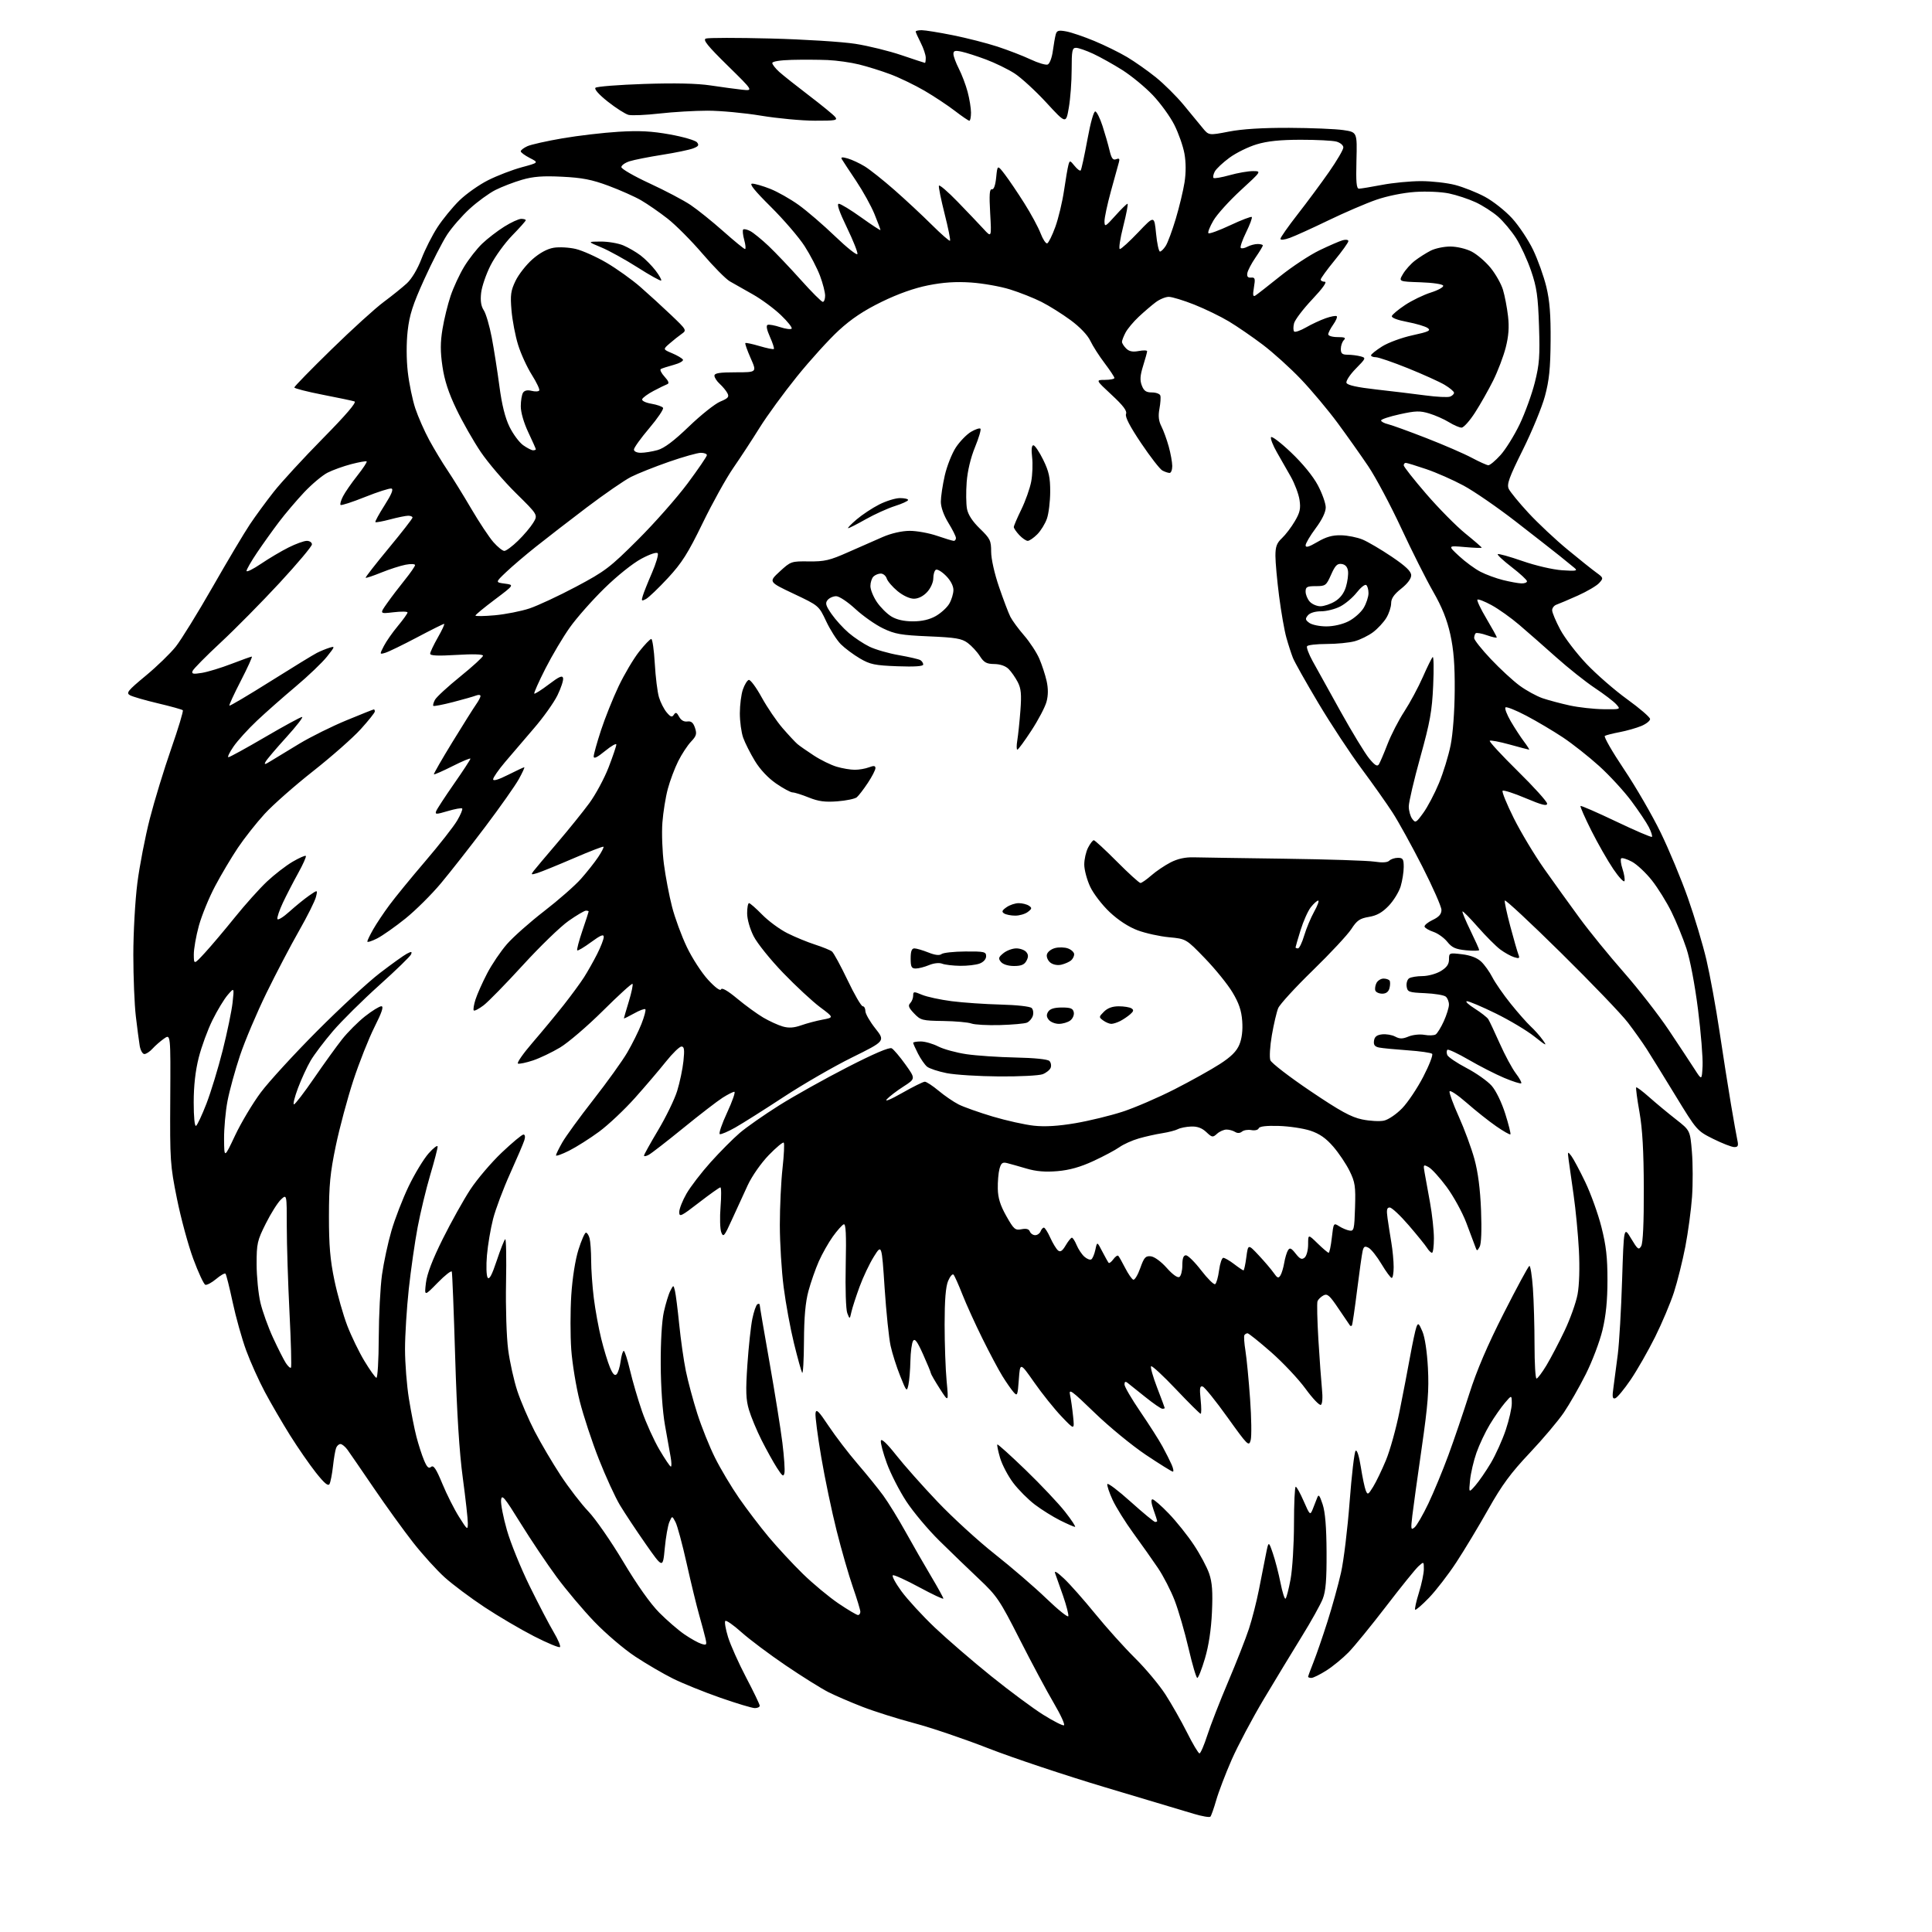 <?xml version="1.0" encoding="UTF-8" standalone="no"?>
<svg 
  version="1.1" 
  xmlns="http://www.w3.org/2000/svg" 
  xmlns:xlink="http://www.w3.org/1999/xlink" 
  xmlns:svg="http://www.w3.org/2000/svg"
  xmlns:rdf="http://www.w3.org/1999/02/22-rdf-syntax-ns#"
  xmlns:cc="http://creativecommons.org/ns#"
  xmlns:dc="http://purl.org/dc/elements/1.1/"
  viewBox="0 0 768 768"
  width="768"
  height="768"
>
<style>svg {background-color: white; }</style>"
<path stroke="none" fill="black" fill-rule="evenodd" d="M481.14,722.16C480.79,722.52 477.80,722.00 474.50,721.01C471.20,720.02 455.45,715.30 439.50,710.54C423.55,705.77 402.62,698.79 393.00,695.03C383.38,691.27 370.11,686.76 363.52,685.02C356.92,683.27 347.67,680.36 342.95,678.53C338.23,676.71 332.07,674.05 329.26,672.63C326.46,671.21 318.84,666.44 312.33,662.03C305.82,657.61 297.91,651.68 294.74,648.84C291.58,646.00 288.69,643.98 288.32,644.35C287.95,644.72 288.44,647.61 289.41,650.76C290.39,653.92 293.62,661.14 296.59,666.81C299.57,672.47 302.00,677.54 302.00,678.06C302.00,678.57 301.13,679.00 300.07,679.00C299.00,679.00 292.81,677.14 286.32,674.87C279.82,672.60 271.35,669.17 267.50,667.26C263.65,665.35 256.88,661.39 252.46,658.47C248.04,655.55 240.76,649.34 236.28,644.67C231.80,640.01 225.04,631.98 221.25,626.84C217.46,621.70 211.02,612.10 206.93,605.50C200.48,595.08 199.46,593.86 199.18,596.26C199.01,597.78 200.05,603.18 201.51,608.26C202.96,613.34 207.03,623.35 210.54,630.50C214.06,637.65 218.35,645.88 220.09,648.79C221.82,651.71 222.95,654.38 222.60,654.73C222.25,655.09 217.60,653.16 212.28,650.44C206.97,647.72 198.09,642.50 192.56,638.84C187.03,635.18 179.93,629.87 176.80,627.05C173.66,624.23 168.01,618.00 164.25,613.21C160.49,608.42 153.45,598.67 148.60,591.54C143.75,584.42 139.04,577.57 138.14,576.32C137.24,575.08 135.99,574.05 135.36,574.03C134.73,574.01 133.94,574.71 133.61,575.59C133.27,576.46 132.71,579.72 132.37,582.84C132.02,585.95 131.40,589.13 131.00,589.90C130.46,590.91 128.97,589.67 125.58,585.40C123.01,582.15 118.37,575.45 115.27,570.50C112.18,565.55 107.68,557.82 105.28,553.32C102.88,548.82 99.54,541.40 97.86,536.82C96.18,532.24 93.76,523.63 92.49,517.67C91.22,511.72 89.93,506.60 89.63,506.30C89.33,506.00 87.66,506.95 85.92,508.42C84.17,509.88 82.24,510.92 81.62,510.72C81.01,510.51 78.85,505.88 76.83,500.42C74.81,494.97 71.89,484.20 70.34,476.50C67.65,463.14 67.53,461.33 67.68,436.74C67.83,410.99 67.83,410.99 65.16,412.89C63.70,413.93 61.64,415.73 60.60,416.89C59.55,418.05 58.11,419.00 57.39,419.00C56.68,419.00 55.85,417.54 55.54,415.75C55.24,413.96 54.55,408.69 54.00,404.03C53.45,399.37 53.00,388.36 53.00,379.57C53.00,370.78 53.72,357.94 54.60,351.04C55.48,344.14 57.71,332.63 59.55,325.46C61.39,318.28 65.22,305.76 68.05,297.64C70.88,289.52 72.96,282.63 72.67,282.33C72.37,282.04 67.94,280.80 62.81,279.59C57.69,278.38 52.67,276.93 51.66,276.36C50.04,275.45 50.78,274.54 57.91,268.63C62.36,264.95 67.75,259.72 69.90,257.01C72.04,254.30 78.63,243.62 84.54,233.29C90.45,222.95 97.09,211.80 99.30,208.50C101.50,205.20 105.79,199.35 108.82,195.50C111.85,191.65 120.64,182.10 128.34,174.28C137.58,164.90 141.86,159.90 140.92,159.58C140.14,159.31 134.44,158.11 128.25,156.91C122.06,155.70 117.00,154.40 117.00,154.02C117.00,153.63 123.64,146.83 131.75,138.91C139.86,130.98 149.20,122.50 152.50,120.06C155.80,117.61 159.95,114.27 161.73,112.63C163.67,110.84 166.00,106.94 167.55,102.87C168.97,99.15 171.84,93.49 173.92,90.30C176.00,87.11 179.91,82.34 182.60,79.70C185.30,77.07 190.45,73.43 194.06,71.62C197.67,69.81 203.67,67.50 207.41,66.49C214.20,64.65 214.20,64.65 210.60,62.80C208.62,61.78 207.00,60.59 207.00,60.14C207.00,59.69 208.19,58.78 209.63,58.12C211.08,57.46 217.38,56.05 223.63,54.98C229.88,53.91 239.88,52.74 245.86,52.38C254.14,51.87 259.02,52.13 266.31,53.44C271.58,54.39 276.42,55.80 277.05,56.57C277.99,57.69 277.68,58.17 275.50,59.00C274.01,59.57 268.45,60.72 263.15,61.55C257.84,62.39 252.04,63.54 250.25,64.11C248.46,64.69 247.00,65.73 247.00,66.43C247.00,67.13 252.06,70.05 258.25,72.91C264.44,75.77 271.75,79.62 274.50,81.47C277.25,83.31 283.09,88.01 287.49,91.91C291.88,95.81 295.78,99.00 296.16,99.00C296.53,99.00 296.39,97.38 295.85,95.41C295.30,93.43 295.11,91.55 295.43,91.24C295.74,90.92 297.04,91.22 298.30,91.89C299.56,92.57 302.82,95.23 305.55,97.81C308.27,100.39 314.02,106.44 318.33,111.25C322.63,116.06 326.57,120.00 327.08,120.00C327.58,120.00 328.00,118.89 328.00,117.54C328.00,116.18 327.09,112.63 325.97,109.64C324.85,106.65 322.10,101.35 319.85,97.85C317.61,94.36 311.57,87.34 306.45,82.25C299.91,75.76 297.69,73.00 299.02,73.00C300.07,73.00 303.30,73.93 306.19,75.08C309.09,76.22 314.17,79.10 317.48,81.47C320.79,83.85 327.32,89.46 331.98,93.95C336.65,98.44 340.63,101.60 340.84,100.99C341.04,100.37 339.16,95.63 336.65,90.44C333.58,84.09 332.53,81.00 333.44,81.00C334.18,81.00 338.21,83.46 342.39,86.46C346.58,89.46 350.00,91.70 350.00,91.44C350.00,91.17 348.93,88.34 347.63,85.13C346.33,81.92 343.03,75.97 340.31,71.90C337.58,67.83 335.04,63.97 334.66,63.31C334.14,62.43 334.75,62.35 337.02,63.00C338.70,63.49 341.74,64.91 343.79,66.17C345.83,67.43 351.10,71.62 355.50,75.48C359.90,79.34 366.58,85.56 370.35,89.31C374.12,93.06 377.40,95.93 377.65,95.69C377.89,95.44 376.93,90.63 375.50,85.01C374.08,79.38 373.05,74.34 373.23,73.82C373.40,73.29 376.75,76.15 380.65,80.18C384.56,84.21 389.20,89.08 390.96,91.00C394.16,94.50 394.16,94.50 393.61,84.76C393.19,77.38 393.35,75.08 394.28,75.26C395.06,75.41 395.68,73.70 396.00,70.50C396.50,65.50 396.50,65.50 399.45,69.35C401.07,71.47 404.55,76.62 407.19,80.80C409.83,84.98 412.73,90.35 413.64,92.73C414.55,95.12 415.74,96.92 416.28,96.74C416.81,96.56 418.27,93.61 419.51,90.19C420.75,86.77 422.30,80.26 422.97,75.73C423.63,71.20 424.42,66.62 424.72,65.55C425.24,63.69 425.35,63.71 427.16,65.94C428.20,67.23 429.29,68.05 429.58,67.76C429.87,67.47 431.06,61.99 432.24,55.59C433.51,48.64 434.80,44.09 435.43,44.30C436.02,44.48 437.30,47.08 438.27,50.07C439.24,53.06 440.49,57.39 441.04,59.71C441.83,62.99 442.41,63.78 443.69,63.29C444.94,62.81 445.19,63.11 444.76,64.58C444.46,65.64 443.04,70.78 441.61,76.00C440.18,81.22 439.02,86.62 439.05,88.00C439.09,90.33 439.38,90.17 443.35,85.75C445.69,83.14 447.87,81.00 448.20,81.00C448.52,81.00 447.76,85.05 446.50,90.00C445.24,94.95 444.64,99.00 445.17,99.00C445.70,99.00 448.99,96.00 452.49,92.32C458.84,85.65 458.84,85.65 459.55,92.82C459.94,96.77 460.64,100.00 461.11,100.00C461.57,100.00 462.60,98.99 463.39,97.75C464.19,96.51 465.98,91.67 467.38,87.00C468.78,82.33 470.35,75.79 470.87,72.49C471.47,68.63 471.46,64.53 470.83,61.05C470.29,58.07 468.48,52.93 466.81,49.63C465.14,46.32 461.28,41.00 458.22,37.79C455.17,34.59 449.73,30.12 446.15,27.85C442.57,25.59 437.36,22.68 434.57,21.38C431.78,20.08 428.71,19.02 427.75,19.01C426.22,19.00 426.00,20.08 426.00,27.67C426.00,32.44 425.49,39.25 424.87,42.81C423.75,49.28 423.75,49.28 415.91,40.76C411.59,36.08 405.90,30.86 403.26,29.16C400.61,27.47 395.53,24.99 391.97,23.66C388.41,22.33 384.04,20.92 382.25,20.54C379.63,19.98 379.00,20.16 379.00,21.46C379.00,22.35 379.97,24.97 381.15,27.29C382.34,29.61 383.91,33.75 384.64,36.50C385.38,39.25 385.98,42.96 385.99,44.75C385.99,46.54 385.70,48.00 385.34,48.00C384.98,48.00 382.39,46.23 379.59,44.08C376.79,41.92 371.35,38.32 367.51,36.07C363.66,33.83 357.58,30.89 354.01,29.55C350.43,28.20 344.80,26.44 341.50,25.63C338.20,24.81 332.57,24.02 329.00,23.87C325.43,23.72 319.01,23.69 314.75,23.80C310.14,23.92 307.00,24.42 307.00,25.05C307.00,25.62 308.24,27.21 309.75,28.57C311.26,29.93 316.59,34.16 321.58,37.96C326.57,41.77 331.24,45.58 331.95,46.44C333.11,47.83 332.25,48.00 323.87,47.98C318.72,47.97 309.10,47.07 302.50,45.98C295.90,44.89 286.35,44.00 281.29,44.00C276.22,44.00 267.60,44.51 262.13,45.13C256.66,45.75 251.13,45.99 249.84,45.66C248.55,45.32 244.87,42.97 241.65,40.43C238.12,37.65 236.16,35.44 236.70,34.90C237.21,34.39 245.91,33.71 256.06,33.37C268.40,32.96 277.14,33.16 282.50,33.97C286.90,34.63 292.52,35.39 295.00,35.66C299.50,36.14 299.50,36.14 289.22,26.05C281.26,18.23 279.31,15.82 280.59,15.33C281.49,14.98 293.09,14.97 306.37,15.31C319.64,15.65 334.77,16.60 340.00,17.42C345.23,18.24 353.52,20.28 358.44,21.96C363.35,23.63 367.52,25.00 367.69,25.00C367.86,25.00 368.00,24.08 368.00,22.96C368.00,21.84 367.10,19.16 366.00,17.00C364.90,14.84 364.00,12.84 364.00,12.54C364.00,12.24 365.08,12.00 366.39,12.00C367.71,12.00 373.28,12.90 378.77,14.00C384.26,15.10 392.25,17.14 396.51,18.53C400.77,19.93 406.70,22.22 409.67,23.62C412.65,25.03 415.71,25.94 416.47,25.65C417.24,25.35 418.15,22.98 418.51,20.31C418.87,17.66 419.40,14.67 419.68,13.66C420.11,12.12 420.81,11.93 423.85,12.49C425.86,12.86 430.88,14.57 435.00,16.28C439.12,17.99 444.99,20.87 448.04,22.69C451.08,24.50 456.23,28.12 459.48,30.74C462.72,33.36 467.65,38.25 470.44,41.61C473.22,44.97 476.62,49.10 478.00,50.79C480.50,53.86 480.50,53.86 488.50,52.31C493.80,51.28 501.90,50.78 512.50,50.82C521.30,50.86 530.98,51.26 534.00,51.71C539.50,52.53 539.50,52.53 539.21,63.76C538.98,72.43 539.21,75.00 540.21,75.00C540.92,75.00 545.03,74.32 549.34,73.50C553.65,72.67 560.64,72.00 564.88,72.00C569.11,72.00 575.23,72.69 578.46,73.53C581.69,74.37 586.98,76.47 590.22,78.20C593.46,79.92 598.33,83.77 601.06,86.75C603.78,89.73 607.55,95.39 609.44,99.33C611.33,103.27 613.69,109.88 614.69,114.00C616.03,119.56 616.47,125.12 616.39,135.50C616.31,146.46 615.82,151.24 614.13,157.50C612.94,161.90 608.99,171.49 605.35,178.81C599.87,189.83 598.91,192.50 599.74,194.31C600.29,195.51 603.84,199.84 607.62,203.93C611.40,208.01 618.36,214.54 623.08,218.43C627.79,222.32 632.97,226.46 634.58,227.62C637.41,229.68 637.45,229.81 635.71,231.74C634.73,232.84 630.91,235.09 627.21,236.75C623.52,238.40 619.71,240.02 618.75,240.35C617.79,240.67 617.00,241.68 617.00,242.58C617.00,243.48 618.45,246.94 620.22,250.26C621.99,253.58 626.69,259.72 630.65,263.90C634.62,268.08 641.92,274.43 646.87,278.00C651.81,281.57 655.89,285.09 655.93,285.80C655.97,286.52 654.40,287.77 652.45,288.59C650.49,289.40 646.63,290.50 643.87,291.03C641.11,291.55 638.44,292.23 637.95,292.53C637.45,292.84 640.88,298.81 645.56,305.79C650.25,312.78 656.82,324.12 660.16,331.00C663.50,337.87 668.37,349.57 670.98,357.00C673.60,364.42 676.90,375.45 678.32,381.50C679.74,387.55 682.09,400.38 683.53,410.00C684.97,419.62 687.02,432.68 688.09,439.00C689.16,445.32 690.30,451.74 690.63,453.25C691.12,455.49 690.88,456.00 689.37,455.98C688.34,455.96 684.59,454.50 681.03,452.73C674.60,449.52 674.49,449.39 666.01,435.50C661.31,427.80 656.17,419.48 654.58,417.00C652.99,414.52 649.64,409.80 647.12,406.50C644.61,403.20 632.64,390.73 620.52,378.78C608.41,366.83 598.36,357.47 598.18,357.98C598.01,358.48 598.99,363.08 600.36,368.20C601.72,373.31 603.17,378.34 603.57,379.37C604.20,380.97 603.96,381.13 601.90,380.50C600.58,380.10 598.09,378.71 596.37,377.43C594.65,376.14 590.65,372.13 587.48,368.52C584.31,364.91 581.55,362.11 581.36,362.31C581.16,362.51 582.57,365.90 584.50,369.86C586.42,373.82 588.00,377.32 588.00,377.65C588.00,377.98 585.66,378.03 582.81,377.76C578.62,377.35 577.18,376.70 575.33,374.39C574.07,372.82 571.60,371.04 569.83,370.44C568.07,369.85 566.47,368.92 566.29,368.38C566.11,367.83 567.55,366.63 569.48,365.71C572.02,364.50 573.00,363.38 573.00,361.71C573.00,360.43 569.57,352.66 565.39,344.44C561.20,336.22 555.88,326.57 553.56,323.00C551.25,319.43 545.69,311.56 541.21,305.53C536.73,299.50 529.02,287.80 524.09,279.53C519.16,271.26 514.59,263.15 513.95,261.50C513.30,259.85 512.13,256.25 511.36,253.50C510.58,250.75 509.28,243.34 508.47,237.04C507.66,230.73 507.00,223.50 507.00,220.96C507.00,217.29 507.53,215.86 509.60,213.92C511.02,212.59 513.32,209.58 514.70,207.22C516.76,203.74 517.10,202.17 516.58,198.72C516.23,196.40 514.67,192.25 513.12,189.50C511.56,186.75 509.07,182.36 507.56,179.75C506.06,177.14 505.01,174.47 505.23,173.82C505.44,173.17 509.01,175.87 513.16,179.81C517.79,184.20 521.93,189.26 523.86,192.88C525.58,196.12 527.00,200.10 527.00,201.71C527.00,203.57 525.54,206.60 523.00,210.00C520.80,212.95 519.00,216.00 519.00,216.78C519.00,217.80 520.28,217.44 523.71,215.43C527.17,213.40 529.66,212.70 533.10,212.78C535.68,212.83 539.52,213.60 541.64,214.48C543.76,215.36 548.97,218.42 553.22,221.29C558.80,225.06 560.94,227.10 560.97,228.67C560.99,230.02 559.50,232.02 557.00,234.00C554.13,236.27 553.00,237.92 553.00,239.83C552.99,241.30 552.13,243.91 551.08,245.63C550.03,247.36 547.67,249.90 545.84,251.29C544.00,252.67 540.70,254.30 538.50,254.90C536.30,255.50 531.26,255.99 527.31,255.99C523.35,256.00 519.87,256.40 519.57,256.88C519.27,257.37 520.26,260.01 521.76,262.75C523.27,265.49 528.27,274.51 532.88,282.80C537.49,291.08 542.62,299.51 544.27,301.51C546.54,304.26 547.49,304.84 548.13,303.83C548.59,303.10 550.14,299.48 551.56,295.80C552.98,292.11 555.99,286.26 558.25,282.80C560.51,279.33 563.80,273.21 565.57,269.19C567.33,265.18 569.11,261.58 569.51,261.19C569.92,260.81 570.01,265.90 569.71,272.50C569.26,282.66 568.47,287.03 564.59,301.00C562.07,310.07 560.01,318.88 560.01,320.56C560.00,322.24 560.61,324.46 561.37,325.49C562.65,327.24 562.92,327.10 565.79,323.13C567.48,320.80 570.27,315.51 571.99,311.36C573.72,307.22 575.82,300.38 576.66,296.16C577.55,291.68 578.22,282.69 578.27,274.50C578.34,264.31 577.86,258.23 576.52,252.18C575.21,246.27 573.23,241.34 569.70,235.18C566.96,230.41 561.23,219.02 556.98,209.88C552.72,200.73 546.84,189.71 543.93,185.38C541.01,181.04 535.53,173.30 531.74,168.16C527.95,163.03 521.40,155.21 517.18,150.78C512.96,146.35 506.12,140.17 502.00,137.05C497.88,133.93 491.80,129.75 488.50,127.77C485.20,125.79 479.00,122.78 474.72,121.08C470.45,119.39 465.90,118.00 464.61,118.00C463.32,118.00 460.97,118.97 459.38,120.17C457.80,121.36 454.78,123.94 452.67,125.92C450.56,127.89 448.20,130.72 447.42,132.20C446.64,133.69 446.00,135.34 446.00,135.88C446.00,136.42 446.74,137.60 447.65,138.51C448.85,139.71 450.24,139.99 452.65,139.54C454.49,139.19 456.00,139.23 456.00,139.62C456.00,140.01 455.29,142.61 454.41,145.41C453.20,149.29 453.08,151.15 453.89,153.25C454.71,155.39 455.61,156.00 457.89,156.00C459.51,156.00 461.02,156.55 461.24,157.22C461.47,157.90 461.31,160.26 460.90,162.47C460.36,165.36 460.58,167.35 461.68,169.50C462.52,171.15 463.83,174.75 464.59,177.50C465.35,180.25 465.98,183.74 465.99,185.25C465.99,186.76 465.52,188.00 464.93,188.00C464.35,188.00 463.06,187.57 462.07,187.04C461.08,186.51 457.28,181.62 453.62,176.17C449.14,169.51 447.17,165.71 447.61,164.57C448.09,163.34 446.53,161.26 441.88,156.95C435.50,151.02 435.50,151.02 439.25,151.01C441.31,151.00 443.00,150.66 443.00,150.25C442.99,149.84 441.24,147.19 439.10,144.36C436.95,141.54 434.40,137.54 433.42,135.48C432.34,133.20 429.27,129.98 425.57,127.26C422.23,124.80 417.02,121.53 414.00,120.01C410.98,118.48 405.35,116.25 401.50,115.05C397.65,113.85 390.66,112.62 385.96,112.30C379.95,111.90 374.93,112.23 368.96,113.42C363.46,114.51 357.00,116.80 350.50,119.97C343.39,123.44 338.46,126.72 333.44,131.33C329.56,134.89 322.08,143.14 316.82,149.65C311.56,156.17 304.88,165.32 301.97,170.00C299.06,174.68 294.35,181.88 291.50,186.00C288.65,190.12 283.16,200.03 279.29,208.00C273.48,219.95 271.06,223.78 265.50,229.78C261.79,233.78 257.87,237.53 256.78,238.12C255.02,239.06 254.89,238.92 255.52,236.84C255.91,235.55 257.54,231.45 259.16,227.73C260.77,224.00 261.81,220.51 261.47,219.96C261.11,219.36 258.46,220.23 254.94,222.11C251.53,223.93 245.29,228.93 240.23,233.89C235.40,238.62 229.24,245.59 226.55,249.38C223.85,253.16 219.47,260.54 216.81,265.78C214.15,271.02 212.16,275.49 212.38,275.72C212.61,275.94 215.20,274.30 218.15,272.06C222.28,268.93 223.58,268.36 223.84,269.57C224.02,270.43 223.01,273.51 221.59,276.41C220.17,279.31 215.97,285.21 212.25,289.51C208.54,293.81 203.37,299.85 200.78,302.92C198.18,305.99 196.04,309.07 196.03,309.76C196.01,310.58 198.11,309.96 201.97,308.01C205.26,306.36 208.15,305.00 208.40,305.00C208.65,305.00 207.67,307.14 206.22,309.75C204.77,312.36 198.73,320.92 192.80,328.78C186.88,336.63 178.98,346.69 175.26,351.14C171.54,355.59 165.20,361.89 161.16,365.14C157.12,368.39 152.06,371.95 149.91,373.05C147.76,374.14 146.01,374.69 146.01,374.27C146.02,373.85 147.08,371.66 148.37,369.40C149.65,367.15 152.54,362.82 154.79,359.79C157.03,356.75 163.44,348.91 169.03,342.38C174.62,335.85 180.33,328.57 181.72,326.20C183.11,323.84 184.01,321.67 183.72,321.39C183.43,321.10 180.86,321.56 178.00,322.41C173.34,323.79 172.87,323.79 173.39,322.42C173.72,321.58 176.91,316.69 180.49,311.55C184.07,306.42 187.00,301.94 187.00,301.59C187.00,301.25 183.80,302.58 179.90,304.55C175.99,306.52 172.65,307.99 172.48,307.81C172.31,307.64 175.62,301.87 179.83,295.00C184.05,288.12 188.29,281.38 189.25,280.02C190.21,278.67 191.00,277.16 191.00,276.67C191.00,276.18 190.21,276.10 189.25,276.48C188.29,276.86 184.16,278.03 180.08,279.09C176.01,280.14 172.48,280.82 172.25,280.59C172.03,280.36 172.32,279.28 172.90,278.19C173.48,277.10 178.02,272.92 182.98,268.91C187.94,264.89 192.00,261.18 192.00,260.65C192.00,260.06 187.95,259.94 181.50,260.34C174.04,260.79 171.00,260.66 171.00,259.86C171.00,259.25 172.38,256.33 174.07,253.37C175.76,250.42 176.87,248.00 176.54,248.00C176.20,248.00 171.33,250.43 165.72,253.40C160.10,256.37 154.45,259.11 153.18,259.49C150.86,260.18 150.86,260.18 152.57,256.84C153.51,255.00 156.01,251.41 158.14,248.86C160.26,246.31 162.00,243.89 162.00,243.47C162.00,243.06 159.50,243.02 156.44,243.38C150.88,244.03 150.88,244.03 153.89,239.77C155.54,237.42 158.72,233.25 160.94,230.50C163.16,227.75 164.98,225.11 164.99,224.64C165.00,224.16 163.32,224.09 161.26,224.48C159.20,224.87 154.85,226.27 151.59,227.59C148.33,228.91 145.52,229.85 145.35,229.68C145.17,229.51 149.29,224.22 154.50,217.93C159.71,211.64 163.97,206.16 163.98,205.75C163.99,205.34 163.21,205.01 162.25,205.01C161.29,205.02 158.05,205.68 155.05,206.48C152.05,207.27 149.42,207.76 149.22,207.55C149.01,207.34 150.66,204.32 152.88,200.84C155.66,196.48 156.50,194.41 155.59,194.20C154.86,194.04 150.13,195.55 145.08,197.57C140.04,199.59 135.67,201.01 135.38,200.72C135.09,200.42 135.53,198.87 136.37,197.26C137.20,195.65 139.75,191.97 142.03,189.09C144.31,186.20 145.99,183.65 145.76,183.43C145.54,183.20 142.78,183.69 139.65,184.50C136.51,185.32 132.27,186.85 130.22,187.89C128.17,188.93 124.01,192.42 120.96,195.64C117.92,198.87 113.38,204.20 110.89,207.50C108.39,210.80 104.47,216.29 102.17,219.70C99.88,223.10 98.00,226.37 98.00,226.95C98.00,227.54 100.59,226.26 103.75,224.12C106.91,221.98 111.85,219.05 114.72,217.62C117.59,216.18 120.85,215.00 121.97,215.00C123.09,215.00 124.00,215.63 124.00,216.40C124.00,217.17 118.21,224.06 111.13,231.71C104.05,239.36 93.50,250.04 87.68,255.45C81.86,260.86 76.86,265.93 76.55,266.73C76.10,267.91 76.77,268.05 80.25,267.48C82.59,267.10 87.88,265.49 92.00,263.90C96.12,262.31 99.77,261.01 100.10,261.00C100.43,261.00 98.47,265.31 95.76,270.58C93.04,275.84 90.98,280.32 91.18,280.51C91.38,280.71 98.72,276.36 107.49,270.85C116.27,265.33 124.58,260.24 125.97,259.54C127.36,258.83 129.60,257.91 130.93,257.50C133.25,256.78 133.21,256.95 129.98,261.02C128.12,263.37 122.52,268.72 117.55,272.90C112.57,277.08 105.64,283.20 102.14,286.50C98.64,289.80 94.45,294.41 92.84,296.75C91.23,299.09 90.31,301.00 90.81,301.00C91.30,301.00 97.86,297.40 105.38,293.00C112.90,288.60 119.52,285.00 120.09,285.00C120.67,285.00 117.85,288.63 113.83,293.06C109.81,297.49 106.11,301.84 105.61,302.74C104.86,304.08 105.24,304.02 107.79,302.43C109.50,301.37 114.56,298.29 119.06,295.59C123.55,292.89 131.95,288.72 137.72,286.34C143.50,283.95 148.40,282.00 148.61,282.00C148.83,282.00 149.00,282.37 149.00,282.83C149.00,283.29 146.48,286.45 143.40,289.85C140.32,293.26 131.79,300.77 124.46,306.55C117.12,312.33 108.45,319.97 105.20,323.53C101.94,327.09 97.16,333.14 94.59,336.97C92.01,340.81 87.93,347.67 85.52,352.23C83.10,356.78 80.20,363.87 79.06,367.98C77.93,372.09 77.02,377.27 77.04,379.48C77.08,383.50 77.08,383.50 81.49,378.71C83.92,376.07 89.24,369.77 93.32,364.71C97.40,359.64 103.16,353.22 106.12,350.43C109.08,347.65 113.66,344.11 116.30,342.56C118.93,341.02 121.31,339.97 121.57,340.24C121.84,340.51 120.46,343.60 118.51,347.11C116.56,350.63 113.83,355.92 112.44,358.87C111.05,361.83 110.08,364.73 110.27,365.32C110.47,365.90 112.62,364.58 115.06,362.37C117.50,360.17 121.03,357.30 122.90,356.00C126.31,353.65 126.31,353.65 125.59,356.57C125.19,358.18 122.17,364.23 118.88,370.00C115.58,375.77 109.75,386.91 105.92,394.74C102.09,402.58 97.36,413.74 95.42,419.54C93.47,425.35 91.24,433.49 90.44,437.64C89.65,441.78 89.03,448.62 89.07,452.84C89.14,460.50 89.14,460.50 93.50,451.26C95.90,446.19 100.48,438.54 103.67,434.26C106.86,429.99 116.90,419.04 125.99,409.91C135.07,400.79 146.32,390.39 151.00,386.81C155.68,383.22 160.50,379.76 161.73,379.12C163.56,378.16 163.86,378.21 163.41,379.37C163.11,380.15 157.42,385.67 150.77,391.64C144.12,397.61 135.83,405.82 132.35,409.88C128.88,413.94 124.88,419.23 123.47,421.64C122.06,424.05 119.80,428.94 118.46,432.51C117.12,436.08 116.39,439.00 116.86,439.00C117.32,439.00 120.90,434.33 124.83,428.61C128.75,422.90 133.78,415.93 136.00,413.12C138.21,410.32 142.31,406.22 145.10,404.01C147.90,401.81 150.82,400.00 151.60,400.00C152.61,400.00 151.82,402.40 148.87,408.25C146.59,412.79 142.80,422.35 140.45,429.50C138.11,436.65 134.97,448.35 133.48,455.50C131.24,466.25 130.77,471.09 130.76,483.50C130.75,495.08 131.25,500.88 132.93,508.92C134.13,514.65 136.44,522.79 138.06,527.00C139.69,531.22 142.75,537.53 144.87,541.03C146.99,544.54 149.12,547.54 149.61,547.70C150.10,547.87 150.53,540.76 150.56,531.75C150.60,522.81 151.18,511.55 151.85,506.72C152.53,501.89 154.21,494.04 155.60,489.27C156.98,484.50 160.07,476.53 162.46,471.55C164.86,466.57 168.42,460.70 170.37,458.50C172.32,456.30 173.94,455.08 173.96,455.78C173.98,456.49 172.66,461.58 171.01,467.11C169.37,472.64 167.13,481.96 166.02,487.83C164.91,493.70 163.33,504.73 162.50,512.35C161.68,519.96 161.00,530.76 161.00,536.35C161.01,541.93 161.70,550.77 162.55,556.00C163.39,561.23 164.73,568.02 165.53,571.10C166.33,574.18 167.68,578.38 168.54,580.43C169.72,583.26 170.40,583.91 171.36,583.11C172.34,582.30 173.37,583.84 175.83,589.78C177.58,594.03 180.58,599.98 182.49,603.00C185.79,608.24 185.96,608.36 185.97,605.50C185.98,603.85 185.08,595.75 183.97,587.50C182.59,577.32 181.62,561.89 180.94,539.50C180.40,521.35 179.79,506.05 179.60,505.50C179.41,504.95 176.88,506.93 173.97,509.91C168.68,515.32 168.68,515.32 169.31,509.99C169.74,506.38 171.90,500.74 176.01,492.47C179.35,485.77 184.28,476.93 186.97,472.83C189.66,468.74 195.27,462.15 199.43,458.19C203.60,454.24 207.48,451.00 208.07,451.00C208.71,451.00 208.86,451.89 208.44,453.25C208.06,454.49 205.51,460.45 202.78,466.50C200.05,472.55 197.01,480.65 196.02,484.50C195.03,488.35 193.92,494.88 193.57,499.00C193.21,503.12 193.34,507.11 193.84,507.86C194.50,508.84 195.53,506.90 197.46,501.12C198.94,496.67 200.46,492.83 200.83,492.60C201.20,492.37 201.35,500.13 201.16,509.84C200.97,519.82 201.34,531.41 202.00,536.50C202.65,541.45 204.30,548.86 205.66,552.97C207.02,557.08 210.12,564.28 212.54,568.97C214.97,573.66 219.62,581.55 222.87,586.50C226.13,591.45 231.09,597.90 233.90,600.83C236.70,603.76 242.94,612.75 247.75,620.81C253.27,630.06 258.56,637.53 262.10,641.08C265.17,644.17 269.67,648.05 272.10,649.71C274.52,651.37 277.53,653.05 278.79,653.44C280.89,654.10 281.02,653.92 280.44,651.33C280.08,649.77 278.96,645.58 277.94,642.00C276.92,638.42 274.68,629.22 272.97,621.55C271.26,613.88 269.26,606.46 268.52,605.05C267.18,602.50 267.18,602.50 266.09,605.00C265.49,606.38 264.66,611.10 264.25,615.50C263.49,623.50 263.49,623.50 256.68,613.77C252.94,608.41 248.33,601.47 246.45,598.34C244.56,595.21 240.79,586.98 238.06,580.05C235.32,573.11 231.90,562.73 230.45,556.98C228.99,551.23 227.48,541.98 227.08,536.41C226.69,530.84 226.69,521.16 227.09,514.89C227.54,507.99 228.67,500.84 229.95,496.75C231.12,493.04 232.46,490.00 232.92,490.00C233.39,490.00 234.04,491.01 234.37,492.25C234.70,493.49 234.98,497.44 234.99,501.03C234.99,504.62 235.47,511.37 236.05,516.03C236.63,520.69 237.95,527.93 238.99,532.13C240.02,536.32 241.58,541.46 242.46,543.55C243.57,546.22 244.36,547.04 245.10,546.30C245.68,545.72 246.41,543.39 246.71,541.12C247.01,538.85 247.57,537.00 247.95,537.00C248.33,537.00 249.45,540.49 250.45,544.75C251.45,549.01 253.59,556.33 255.21,561.00C256.83,565.67 259.94,572.54 262.12,576.25C264.30,579.96 266.35,583.00 266.68,583.00C267.00,583.00 266.96,581.31 266.60,579.25C266.23,577.19 265.21,571.45 264.33,566.50C263.38,561.13 262.70,551.45 262.65,542.50C262.60,533.38 263.09,525.15 263.89,521.50C264.63,518.20 265.78,514.42 266.47,513.10C267.71,510.71 267.71,510.71 268.30,513.10C268.63,514.42 269.39,520.45 270.00,526.50C270.61,532.55 271.79,540.88 272.64,545.00C273.48,549.12 275.54,556.77 277.21,562.00C278.88,567.23 282.04,575.10 284.24,579.50C286.43,583.90 290.73,591.10 293.78,595.50C296.83,599.90 302.14,606.88 305.58,611.00C309.03,615.12 315.14,621.72 319.17,625.65C323.20,629.58 329.57,634.86 333.31,637.40C337.06,639.93 340.55,642.00 341.06,642.00C341.58,642.00 342.00,641.42 342.00,640.71C342.00,640.00 340.67,635.62 339.05,630.96C337.43,626.31 334.51,616.20 332.58,608.50C330.64,600.80 327.88,587.63 326.46,579.24C325.03,570.85 324.01,562.98 324.18,561.74C324.44,559.91 325.40,560.85 329.40,566.86C332.10,570.91 337.27,577.67 340.90,581.89C344.53,586.10 349.13,591.79 351.12,594.52C353.12,597.26 357.12,603.77 360.02,609.00C362.92,614.23 367.48,622.16 370.15,626.64C372.82,631.12 375.00,635.08 375.00,635.46C375.00,635.83 370.72,633.82 365.48,630.99C360.25,628.16 355.51,626.00 354.95,626.18C354.40,626.37 355.91,629.22 358.31,632.51C360.72,635.80 366.71,642.33 371.63,647.00C376.56,651.67 386.64,660.37 394.04,666.32C401.44,672.28 410.75,679.18 414.73,681.66C418.70,684.15 422.40,686.03 422.93,685.84C423.47,685.65 421.65,681.67 418.90,677.00C416.15,672.33 410.05,660.94 405.36,651.69C397.40,636.01 396.31,634.40 389.19,627.69C385.00,623.74 377.89,616.88 373.40,612.46C368.91,608.04 362.99,600.98 360.24,596.77C357.49,592.56 354.02,585.77 352.53,581.67C351.03,577.57 349.97,573.53 350.16,572.69C350.37,571.72 352.59,573.81 356.22,578.41C359.36,582.40 366.79,590.77 372.72,597.00C378.65,603.24 388.90,612.61 395.50,617.82C402.10,623.03 411.28,630.94 415.91,635.40C420.53,639.85 424.47,643.03 424.67,642.46C424.86,641.89 423.94,638.29 422.62,634.46C421.29,630.63 419.87,626.60 419.46,625.50C418.96,624.17 420.13,624.84 422.96,627.50C425.30,629.70 430.87,636.00 435.35,641.50C439.83,647.00 446.94,654.91 451.16,659.09C455.38,663.26 460.84,669.79 463.29,673.59C465.74,677.39 469.61,684.21 471.89,688.75C474.16,693.29 476.38,697.00 476.81,697.00C477.25,697.00 478.66,693.74 479.94,689.75C481.22,685.76 484.95,676.20 488.22,668.50C491.49,660.80 495.21,651.33 496.48,647.45C497.75,643.57 499.53,636.59 500.44,631.95C501.35,627.30 502.59,621.02 503.19,618.00C504.28,612.50 504.28,612.50 505.99,617.50C506.93,620.25 508.29,625.52 509.02,629.20C509.75,632.89 510.64,635.72 511.01,635.50C511.37,635.27 512.27,631.81 513.02,627.79C513.76,623.78 514.37,613.86 514.38,605.75C514.38,597.64 514.69,591.00 515.07,591.00C515.44,591.00 516.87,593.59 518.25,596.75C520.67,602.29 520.80,602.41 521.80,600.00C522.37,598.62 523.16,596.60 523.56,595.50C524.15,593.84 524.53,594.27 525.77,598.00C526.79,601.10 527.28,607.00 527.33,617.00C527.38,628.02 527.02,632.48 525.81,635.57C524.93,637.82 521.17,644.57 517.45,650.57C513.74,656.58 506.94,667.79 502.35,675.48C497.76,683.18 492.01,694.03 489.57,699.60C487.13,705.18 484.38,712.39 483.46,715.62C482.53,718.85 481.49,721.80 481.14,722.16zM475.94,667.00C475.53,667.00 473.97,661.71 472.47,655.25C470.97,648.79 468.49,640.25 466.97,636.27C465.44,632.29 462.43,626.44 460.28,623.27C458.14,620.10 453.76,613.90 450.55,609.50C447.34,605.10 443.62,599.13 442.28,596.24C440.94,593.34 440.00,590.51 440.18,589.95C440.37,589.38 444.54,592.54 449.45,596.96C454.37,601.38 458.75,605.00 459.19,605.00C459.64,605.00 460.00,604.83 460.00,604.63C460.00,604.42 459.34,602.39 458.54,600.13C457.63,597.53 457.47,596.00 458.13,596.00C458.70,596.00 461.63,598.55 464.63,601.68C467.63,604.80 472.11,610.40 474.58,614.13C477.06,617.85 479.80,622.99 480.67,625.54C481.87,629.07 482.13,632.73 481.77,640.84C481.45,647.80 480.49,654.19 478.99,659.25C477.73,663.51 476.36,667.00 475.94,667.00zM521.30,667.00C520.59,667.00 520.00,666.79 520.00,666.54C520.00,666.28 520.95,663.69 522.11,660.79C523.27,657.88 525.77,650.63 527.67,644.67C529.57,638.71 532.00,629.93 533.07,625.17C534.15,620.40 535.68,607.76 536.49,597.07C537.30,586.39 538.37,577.23 538.87,576.73C539.43,576.17 540.25,578.72 540.95,583.16C541.58,587.20 542.47,591.40 542.91,592.50C543.65,594.33 543.89,594.21 545.86,591.00C547.04,589.08 549.32,584.35 550.92,580.50C552.53,576.65 554.97,567.88 556.35,561.00C557.73,554.12 559.64,544.23 560.58,539.00C561.53,533.77 562.64,528.60 563.05,527.50C563.72,525.74 564.01,525.96 565.43,529.28C566.41,531.55 567.28,537.32 567.62,543.78C568.08,552.57 567.64,558.28 565.16,575.50C563.49,587.05 561.81,599.20 561.42,602.49C560.78,607.92 560.86,608.36 562.31,607.16C563.19,606.43 565.66,602.16 567.80,597.67C569.94,593.17 573.51,584.55 575.74,578.50C577.97,572.45 581.72,561.43 584.08,554.01C587.05,544.68 591.28,534.80 597.78,522.01C602.95,511.83 607.52,503.37 607.94,503.22C608.36,503.06 608.99,507.07 609.35,512.12C609.71,517.17 610.00,527.31 610.00,534.65C610.00,541.99 610.35,548.00 610.79,548.00C611.22,548.00 613.00,545.64 614.74,542.75C616.47,539.86 619.72,533.67 621.94,529.00C624.17,524.33 626.50,517.80 627.11,514.50C627.79,510.87 628.00,503.95 627.64,497.00C627.31,490.68 626.36,480.77 625.53,475.00C624.69,469.23 623.80,462.93 623.55,461.00C623.12,457.69 623.17,457.61 624.62,459.50C625.45,460.60 627.95,465.27 630.16,469.88C632.37,474.49 635.27,482.53 636.59,487.76C638.46,495.12 639.00,499.88 638.99,508.88C638.99,516.98 638.39,522.99 637.01,528.73C635.93,533.26 632.95,541.13 630.39,546.23C627.83,551.33 623.90,558.20 621.66,561.50C619.42,564.80 613.30,572.05 608.05,577.61C600.55,585.55 597.02,590.35 591.61,599.96C587.82,606.69 582.11,616.18 578.91,621.05C575.72,625.92 570.83,632.25 568.06,635.13C565.29,638.00 562.81,640.14 562.55,639.89C562.29,639.63 562.96,636.58 564.04,633.12C565.12,629.66 566.00,625.44 566.00,623.76C566.00,620.70 565.99,620.70 563.88,622.60C562.72,623.64 556.93,630.80 551.03,638.50C545.12,646.20 538.40,654.44 536.09,656.81C533.78,659.17 529.81,662.44 527.25,664.06C524.70,665.67 522.02,667.00 521.30,667.00zM427.32,606.96C426.87,606.94 424.20,605.77 421.38,604.36C418.57,602.95 414.08,600.15 411.41,598.13C408.73,596.11 404.85,592.21 402.78,589.48C400.71,586.74 398.36,582.27 397.55,579.54C396.75,576.81 396.26,574.41 396.46,574.21C396.66,574.00 401.73,578.58 407.73,584.37C413.72,590.16 420.77,597.62 423.38,600.95C425.99,604.28 427.77,606.98 427.32,606.96zM586.48,590.50C587.92,588.85 590.68,584.84 592.61,581.60C594.54,578.35 597.22,572.42 598.56,568.42C599.90,564.42 600.98,559.65 600.96,557.82C600.92,554.50 600.92,554.50 598.21,557.67C596.72,559.42 594.03,563.27 592.24,566.24C590.44,569.21 588.05,574.27 586.92,577.48C585.79,580.70 584.64,585.62 584.37,588.41C583.86,593.50 583.86,593.50 586.48,590.50zM311.83,585.50C311.48,587.19 311.01,586.86 308.82,583.45C307.39,581.22 304.65,576.27 302.72,572.45C300.80,568.62 298.55,563.22 297.72,560.43C296.50,556.31 296.38,552.98 297.10,542.44C297.59,535.32 298.47,527.15 299.06,524.27C299.65,521.39 300.55,518.78 301.07,518.46C301.58,518.14 302.00,518.26 302.00,518.73C302.00,519.20 303.75,529.46 305.89,541.54C308.02,553.62 310.33,568.00 311.01,573.50C311.69,579.00 312.06,584.40 311.83,585.50zM466.22,585.00C465.82,585.00 460.99,581.99 455.49,578.32C450.00,574.64 440.82,567.11 435.11,561.57C425.97,552.72 424.79,551.86 425.36,554.50C425.72,556.15 426.26,559.98 426.57,563.00C427.14,568.50 427.14,568.50 421.96,563.06C419.11,560.07 414.24,553.99 411.14,549.56C405.50,541.50 405.50,541.50 405.00,548.37C404.53,554.82 404.40,555.12 402.88,553.37C401.98,552.34 400.01,549.50 398.49,547.05C396.97,544.61 393.38,537.86 390.51,532.05C387.64,526.25 384.05,518.35 382.54,514.50C381.03,510.65 379.46,507.14 379.04,506.69C378.63,506.25 377.66,507.38 376.89,509.19C375.93,511.49 375.50,516.77 375.50,526.50C375.50,534.20 375.86,544.33 376.30,549.00C377.10,557.50 377.10,557.50 373.57,552.00C371.63,548.98 370.04,546.20 370.02,545.84C370.01,545.48 368.62,542.12 366.94,538.37C364.63,533.21 363.66,531.92 362.96,533.03C362.45,533.84 361.97,537.42 361.90,541.00C361.82,544.58 361.47,548.85 361.11,550.50C360.47,553.38 360.35,553.24 357.85,547.00C356.41,543.42 354.69,538.02 354.03,535.00C353.36,531.98 352.29,521.63 351.65,512.02C350.50,494.54 350.50,494.54 347.38,499.52C345.66,502.26 343.10,507.65 341.69,511.50C340.28,515.35 338.82,519.85 338.45,521.50C337.78,524.50 337.78,524.50 336.81,522.00C336.25,520.58 335.98,512.29 336.19,502.87C336.45,490.67 336.24,486.36 335.40,486.68C334.77,486.92 332.83,489.10 331.08,491.53C329.34,493.96 326.83,498.40 325.50,501.39C324.18,504.39 322.32,509.69 321.38,513.17C320.17,517.62 319.64,523.57 319.59,533.19C319.55,540.72 319.22,546.35 318.86,545.69C318.50,545.04 317.04,539.77 315.62,534.00C314.20,528.23 312.35,518.19 311.52,511.70C310.68,505.21 310.00,494.05 310.00,486.91C310.00,479.77 310.48,469.62 311.07,464.36C311.65,459.10 311.87,454.54 311.55,454.22C311.23,453.90 308.55,456.13 305.60,459.17C302.54,462.34 298.96,467.45 297.25,471.10C295.61,474.62 292.77,480.81 290.94,484.85C287.93,491.51 287.53,491.97 286.71,489.85C286.22,488.56 286.09,484.01 286.43,479.75C286.77,475.49 286.74,472.00 286.36,472.00C285.99,472.00 282.15,474.73 277.84,478.06C270.73,483.56 270.00,483.91 270.01,481.81C270.01,480.54 271.31,477.25 272.89,474.50C274.47,471.75 278.79,466.12 282.49,462.00C286.19,457.88 291.40,452.64 294.06,450.36C296.72,448.08 303.76,443.16 309.70,439.42C315.64,435.68 327.82,428.87 336.77,424.28C347.41,418.82 353.54,416.20 354.47,416.72C355.25,417.16 357.71,420.06 359.93,423.16C363.97,428.81 363.97,428.81 359.13,431.92C356.47,433.62 353.49,435.91 352.51,436.99C351.49,438.12 354.11,437.04 358.59,434.48C362.91,432.02 366.98,430.00 367.63,430.00C368.28,430.00 370.73,431.61 373.09,433.57C375.44,435.54 379.02,437.99 381.04,439.02C383.06,440.05 389.19,442.22 394.64,443.85C400.10,445.47 407.48,447.11 411.03,447.49C415.45,447.96 420.67,447.64 427.50,446.48C433.00,445.54 441.46,443.48 446.30,441.90C451.14,440.32 460.41,436.32 466.90,433.01C473.39,429.70 481.49,425.19 484.90,422.98C489.37,420.10 491.55,417.93 492.66,415.27C493.67,412.85 494.07,409.59 493.80,405.90C493.50,401.71 492.49,398.74 489.94,394.49C488.05,391.32 483.12,385.24 479.00,380.97C471.50,373.21 471.50,373.21 464.70,372.57C460.96,372.22 455.35,370.98 452.22,369.81C448.64,368.47 444.56,365.81 441.13,362.59C438.15,359.79 434.66,355.25 433.37,352.50C432.08,349.75 431.02,345.79 431.01,343.70C431.00,341.61 431.69,338.57 432.53,336.95C433.36,335.33 434.39,334.00 434.80,334.00C435.21,334.00 439.35,337.83 444.00,342.50C448.65,347.18 452.86,351.00 453.35,351.00C453.84,351.00 455.77,349.65 457.65,348.01C459.52,346.36 462.96,344.04 465.28,342.84C468.13,341.37 471.12,340.71 474.50,340.80C477.25,340.87 493.45,341.12 510.50,341.35C527.55,341.58 543.67,342.10 546.33,342.51C549.51,343.00 551.53,342.87 552.28,342.12C552.89,341.51 554.44,341.00 555.70,341.00C557.68,341.00 558.00,341.51 558.00,344.63C558.00,346.63 557.45,350.09 556.79,352.32C556.12,354.54 553.98,358.03 552.04,360.06C549.47,362.74 547.31,363.96 544.17,364.48C540.54,365.09 539.40,365.87 537.17,369.32C535.70,371.58 528.82,378.97 521.87,385.73C514.92,392.49 508.73,399.25 508.10,400.76C507.48,402.27 506.35,407.08 505.59,411.47C504.83,415.85 504.56,420.35 504.99,421.47C505.42,422.58 512.55,428.08 520.84,433.67C532.74,441.70 537.07,444.08 541.47,444.99C544.53,445.63 548.45,445.84 550.17,445.46C551.91,445.08 555.11,442.90 557.40,440.53C559.65,438.20 563.43,432.55 565.79,427.98C568.15,423.42 569.73,419.33 569.29,418.91C568.86,418.48 564.45,417.85 559.50,417.51C554.55,417.16 549.46,416.67 548.19,416.41C546.47,416.05 545.95,415.35 546.19,413.71C546.41,412.11 547.30,411.41 549.41,411.17C551.01,410.99 553.35,411.39 554.61,412.06C556.42,413.03 557.53,413.02 559.93,412.03C561.60,411.34 564.44,411.04 566.23,411.37C568.03,411.70 570.04,411.62 570.70,411.21C571.36,410.79 572.81,408.43 573.93,405.97C575.04,403.51 575.97,400.54 575.98,399.37C575.99,398.20 575.42,396.76 574.71,396.17C574.00,395.58 570.29,394.97 566.46,394.80C559.99,394.52 559.48,394.33 559.16,392.11C558.98,390.80 559.43,389.34 560.16,388.88C560.90,388.41 563.30,388.02 565.50,388.01C567.70,388.00 570.96,387.10 572.75,386.01C575.10,384.58 576.00,383.30 576.00,381.38C576.00,378.77 576.09,378.73 581.15,379.33C584.51,379.73 587.16,380.74 588.75,382.22C590.10,383.47 592.11,386.29 593.23,388.47C594.35,390.65 597.62,395.38 600.51,398.97C603.39,402.56 606.98,406.62 608.47,408.00C609.97,409.38 612.14,411.82 613.29,413.43C615.12,415.98 614.70,415.81 609.94,412.03C606.95,409.66 600.04,405.53 594.59,402.86C589.14,400.19 583.99,398.00 583.14,398.00C582.30,398.00 583.67,399.31 586.18,400.90C588.70,402.50 591.15,404.41 591.62,405.15C592.09,405.89 594.14,410.25 596.19,414.84C598.23,419.43 601.10,424.75 602.55,426.66C604.01,428.57 604.98,430.35 604.71,430.62C604.44,430.89 601.39,429.93 597.95,428.48C594.50,427.03 588.14,423.78 583.82,421.27C579.50,418.76 575.69,416.98 575.36,417.31C575.02,417.64 575.00,418.57 575.31,419.37C575.62,420.17 579.05,422.50 582.94,424.54C586.84,426.58 591.34,429.77 592.96,431.61C594.67,433.55 596.93,438.22 598.36,442.73C599.71,447.00 600.63,450.69 600.41,450.92C600.18,451.15 597.64,449.70 594.75,447.70C591.86,445.70 586.59,441.52 583.04,438.40C579.49,435.29 576.42,433.24 576.22,433.84C576.02,434.43 577.68,438.96 579.90,443.89C582.12,448.82 584.91,456.38 586.09,460.68C587.54,465.95 588.40,472.62 588.74,481.13C589.04,489.02 588.84,494.47 588.18,495.63C587.17,497.43 587.11,497.43 586.42,495.50C586.03,494.40 584.43,490.12 582.85,486.00C581.28,481.88 577.77,475.49 575.05,471.81C572.33,468.13 569.11,464.59 567.90,463.95C565.80,462.82 565.73,462.92 566.30,466.13C566.63,467.99 567.60,473.32 568.45,478.00C569.30,482.68 570.00,489.09 570.00,492.25C570.00,495.41 569.66,498.00 569.24,498.00C568.82,498.00 567.94,497.13 567.27,496.06C566.60,494.99 563.32,490.94 559.98,487.06C556.64,483.18 553.25,480.00 552.44,480.00C551.29,480.00 551.10,480.91 551.57,484.25C551.90,486.59 552.58,490.95 553.08,493.93C553.59,496.92 554.00,501.31 554.00,503.68C554.00,506.06 553.66,508.00 553.23,508.00C552.81,508.00 550.99,505.53 549.18,502.51C547.38,499.49 545.07,496.57 544.05,496.03C542.55,495.22 542.11,495.46 541.67,497.27C541.38,498.50 540.38,505.57 539.45,513.00C538.53,520.42 537.60,526.69 537.39,526.92C537.17,527.15 536.84,527.15 536.65,526.92C536.46,526.69 534.42,523.68 532.11,520.24C528.54,514.91 527.64,514.12 526.07,514.96C525.06,515.50 524.01,516.53 523.73,517.25C523.46,517.97 523.62,524.84 524.08,532.53C524.55,540.21 525.19,549.05 525.50,552.17C525.85,555.52 525.67,558.08 525.08,558.45C524.53,558.79 521.78,555.91 518.97,552.05C516.16,548.19 510.00,541.65 505.29,537.51C500.57,533.38 496.36,530.00 495.92,530.00C495.48,530.00 494.91,530.34 494.66,530.75C494.41,531.16 494.60,533.98 495.09,537.00C495.57,540.02 496.40,548.62 496.93,556.11C497.47,563.59 497.57,570.95 497.17,572.47C496.46,575.11 496.04,574.70 487.96,563.43C483.31,556.93 478.87,551.42 478.10,551.17C476.96,550.82 476.80,551.80 477.27,556.37C477.59,559.46 477.60,562.00 477.28,562.00C476.96,562.00 472.54,557.61 467.46,552.25C462.38,546.89 457.94,542.78 457.58,543.11C457.23,543.45 458.31,547.26 459.97,551.59C461.64,555.92 463.00,559.58 463.00,559.73C463.00,559.88 462.57,560.00 462.04,560.00C461.51,560.00 458.47,557.91 455.29,555.35C452.11,552.79 448.94,550.26 448.25,549.73C447.37,549.04 447.00,549.22 447.00,550.35C447.00,551.23 449.85,556.12 453.33,561.22C456.81,566.32 460.77,572.52 462.11,575.00C463.46,577.48 465.10,580.74 465.76,582.25C466.42,583.76 466.63,585.00 466.22,585.00zM642.10,555.83C640.96,556.19 640.82,555.34 641.39,551.38C641.77,548.70 642.54,542.83 643.10,538.35C643.67,533.87 644.44,520.59 644.81,508.85C645.50,487.50 645.50,487.50 648.40,492.35C651.01,496.70 651.42,497.01 652.40,495.35C653.11,494.16 653.48,486.04 653.44,472.50C653.40,457.52 652.90,448.79 651.71,442.06C650.79,436.88 650.21,432.46 650.41,432.25C650.62,432.04 652.98,433.82 655.65,436.19C658.32,438.56 663.06,442.49 666.18,444.93C671.85,449.36 671.85,449.36 672.56,457.87C672.95,462.55 672.97,470.61 672.61,475.78C672.24,480.94 671.05,489.84 669.95,495.54C668.84,501.25 666.81,509.42 665.42,513.71C664.03,517.99 660.65,526.00 657.91,531.50C655.17,537.00 650.81,544.63 648.22,548.45C645.62,552.27 642.87,555.59 642.10,555.83zM115.66,543.67C115.94,543.39 115.68,533.55 115.08,521.79C114.49,510.03 114.00,494.61 114.00,487.53C114.00,474.65 114.00,474.65 111.67,476.84C110.39,478.04 107.69,482.33 105.67,486.36C102.26,493.16 102.00,494.31 102.01,502.59C102.02,507.49 102.70,514.35 103.52,517.83C104.34,521.31 106.61,527.61 108.56,531.83C110.51,536.05 112.79,540.55 113.63,541.84C114.47,543.12 115.39,543.95 115.66,543.67zM483.04,510.47C483.54,510.17 484.24,507.69 484.60,504.96C484.96,502.23 485.72,500.00 486.28,500.00C486.85,500.00 488.79,501.12 490.59,502.50C492.39,503.88 494.06,505.00 494.30,505.00C494.55,505.00 495.06,502.64 495.44,499.75C496.14,494.50 496.14,494.50 500.36,499.00C502.68,501.48 505.36,504.62 506.32,506.00C507.76,508.08 508.21,508.25 508.98,507.02C509.49,506.21 510.17,503.95 510.50,502.00C510.83,500.05 511.50,497.81 511.99,497.02C512.71,495.85 513.29,496.10 515.04,498.33C516.76,500.51 517.49,500.83 518.60,499.92C519.38,499.27 520.00,496.95 520.00,494.67C520.00,490.59 520.00,490.59 523.79,494.30C525.88,496.33 527.84,498.00 528.16,498.00C528.48,498.00 529.05,495.30 529.42,492.01C530.09,486.13 530.14,486.04 532.30,487.43C533.51,488.21 535.37,488.99 536.43,489.17C538.20,489.47 538.38,488.74 538.65,480.00C538.91,471.59 538.67,469.93 536.49,465.50C535.15,462.75 532.23,458.40 530.01,455.83C527.09,452.45 524.57,450.69 520.92,449.47C518.14,448.55 512.48,447.70 508.33,447.58C503.32,447.43 500.65,447.75 500.35,448.53C500.10,449.18 498.81,449.49 497.44,449.23C496.09,448.98 494.41,449.24 493.71,449.83C492.90,450.50 491.90,450.55 490.97,449.96C490.16,449.45 488.64,449.02 487.58,449.02C486.52,449.01 484.83,449.75 483.82,450.66C482.09,452.23 481.83,452.19 479.50,450.00C477.79,448.39 475.94,447.72 473.50,447.81C471.57,447.88 469.20,448.35 468.24,448.85C467.28,449.36 464.48,450.08 462.00,450.47C459.52,450.85 455.35,451.79 452.72,452.54C450.08,453.30 446.60,454.86 444.98,456.02C443.35,457.17 438.69,459.66 434.61,461.54C429.45,463.93 425.13,465.14 420.35,465.55C415.49,465.96 411.90,465.66 408.00,464.51C404.98,463.62 401.51,462.64 400.30,462.34C398.51,461.89 397.94,462.33 397.31,464.64C396.88,466.21 396.58,469.77 396.64,472.54C396.72,476.25 397.61,479.11 400.02,483.39C403.01,488.68 403.54,489.14 406.06,488.64C407.94,488.26 409.00,488.55 409.38,489.54C409.69,490.34 410.64,491.00 411.50,491.00C412.36,491.00 413.32,490.32 413.64,489.50C413.95,488.68 414.55,488.00 414.96,488.00C415.36,488.00 416.51,489.80 417.50,492.01C418.50,494.21 419.88,496.48 420.57,497.06C421.50,497.83 422.29,497.32 423.63,495.05C424.62,493.37 425.73,492.00 426.09,492.00C426.46,492.00 427.30,493.32 427.97,494.93C428.64,496.54 430.01,498.61 431.03,499.53C432.04,500.44 433.29,500.94 433.81,500.62C434.32,500.30 435.05,498.57 435.43,496.77C436.12,493.50 436.12,493.50 438.18,497.50C439.32,499.70 440.46,501.72 440.71,502.00C440.96,502.27 441.80,501.63 442.57,500.57C443.35,499.51 444.23,498.90 444.53,499.20C444.84,499.51 446.08,501.70 447.29,504.08C448.51,506.45 449.96,508.54 450.51,508.70C451.07,508.87 452.32,506.79 453.28,504.07C454.79,499.82 455.37,499.18 457.48,499.40C458.89,499.55 461.55,501.49 463.78,504.00C466.13,506.65 468.10,508.06 468.82,507.61C469.47,507.21 470.00,505.11 470.00,502.94C470.00,500.18 470.43,499.00 471.44,499.00C472.23,499.00 474.97,501.71 477.51,505.02C480.06,508.32 482.55,510.78 483.04,510.47zM226.25,457.40C223.36,458.85 221.01,459.69 221.01,459.27C221.02,458.85 222.15,456.53 223.52,454.13C224.89,451.73 230.46,444.08 235.89,437.13C241.33,430.18 247.37,421.77 249.33,418.42C251.29,415.08 253.83,409.96 254.98,407.04C256.13,404.13 256.83,401.49 256.53,401.19C256.22,400.89 254.18,401.65 251.99,402.89C249.79,404.12 248.00,404.99 248.01,404.81C248.01,404.64 248.90,401.60 249.98,398.05C251.05,394.51 251.71,391.38 251.43,391.10C251.16,390.83 245.89,395.62 239.72,401.75C233.55,407.88 225.85,414.48 222.62,416.41C219.39,418.34 214.55,420.65 211.87,421.54C209.19,422.43 206.50,423.00 205.91,422.80C205.31,422.60 207.91,418.85 211.69,414.47C215.47,410.09 221.04,403.35 224.08,399.50C227.11,395.65 230.76,390.68 232.18,388.45C233.60,386.22 235.94,382.08 237.38,379.23C238.82,376.39 240.00,373.34 240.00,372.45C240.00,371.23 238.74,371.75 234.95,374.53C232.18,376.57 229.70,378.04 229.46,377.79C229.21,377.54 230.13,374.03 231.50,369.99C232.88,365.95 234.00,362.50 234.00,362.32C234.00,362.15 233.51,362.00 232.91,362.00C232.31,362.00 229.20,363.84 225.99,366.09C222.79,368.34 214.65,376.22 207.91,383.60C201.16,390.99 194.12,398.19 192.26,399.62C190.39,401.04 188.63,401.96 188.33,401.67C188.04,401.37 188.35,399.42 189.02,397.32C189.69,395.22 191.76,390.57 193.63,386.98C195.49,383.39 199.05,378.13 201.54,375.28C204.03,372.43 210.69,366.53 216.35,362.16C222.00,357.80 228.57,352.04 230.94,349.36C233.31,346.69 236.39,342.80 237.77,340.73C239.16,338.66 240.11,336.79 239.90,336.59C239.68,336.39 234.32,338.46 228.00,341.19C221.68,343.91 215.22,346.54 213.67,347.03C211.09,347.83 210.95,347.75 212.14,346.20C212.86,345.27 217.10,340.23 221.57,335.00C226.04,329.77 231.76,322.68 234.29,319.23C236.81,315.78 240.25,309.38 241.94,305.01C243.62,300.64 245.00,296.57 245.00,295.97C245.00,295.36 242.97,296.53 240.50,298.55C237.40,301.09 236.00,301.76 236.00,300.71C236.00,299.87 237.30,295.20 238.89,290.34C240.48,285.48 243.63,277.60 245.90,272.82C248.17,268.05 251.83,261.87 254.04,259.07C256.24,256.28 258.43,254.00 258.89,254.00C259.35,254.00 259.98,258.39 260.29,263.75C260.59,269.11 261.34,275.15 261.95,277.17C262.55,279.19 263.93,281.89 265.00,283.17C266.58,285.05 267.14,285.23 267.87,284.11C268.60,283.00 269.02,283.16 269.96,284.92C270.70,286.31 271.89,286.99 273.22,286.80C274.76,286.58 275.57,287.25 276.27,289.33C277.08,291.73 276.83,292.57 274.68,294.83C273.29,296.30 271.00,299.79 269.60,302.58C268.20,305.38 266.34,310.33 265.47,313.58C264.59,316.84 263.62,322.88 263.31,327.01C263.00,331.14 263.27,338.56 263.92,343.51C264.56,348.45 266.02,356.10 267.16,360.50C268.29,364.90 270.94,372.10 273.05,376.50C275.15,380.90 278.95,386.75 281.49,389.50C284.32,392.57 286.31,394.03 286.63,393.28C286.96,392.49 289.26,393.81 293.08,396.99C296.34,399.70 300.99,403.08 303.42,404.51C305.85,405.93 309.32,407.52 311.14,408.04C313.53,408.73 315.57,408.60 318.48,407.58C320.69,406.80 324.52,405.78 327.00,405.32C331.50,404.47 331.50,404.47 326.00,400.37C322.98,398.11 316.37,391.99 311.33,386.76C306.29,381.54 301.00,374.97 299.58,372.16C298.08,369.19 297.00,365.39 297.00,363.03C297.00,360.81 297.34,359.00 297.75,359.01C298.16,359.01 300.52,361.08 303.00,363.61C305.48,366.14 309.98,369.45 313.00,370.96C316.02,372.48 320.98,374.52 324.00,375.49C327.02,376.47 330.05,377.70 330.72,378.23C331.39,378.76 334.17,383.88 336.91,389.60C339.64,395.32 342.35,400.00 342.94,400.00C343.52,400.00 344.00,400.86 344.00,401.91C344.00,402.96 345.78,406.07 347.96,408.82C351.91,413.83 351.91,413.83 338.71,420.35C331.44,423.94 319.20,431.01 311.50,436.07C303.80,441.12 295.14,446.59 292.26,448.22C289.38,449.85 286.62,451.02 286.13,450.84C285.63,450.65 286.94,446.79 289.05,442.25C291.15,437.71 292.44,434.00 291.91,434.00C291.39,434.00 289.28,435.07 287.23,436.37C285.18,437.67 278.16,443.08 271.63,448.40C265.10,453.71 258.92,458.51 257.88,459.06C256.85,459.62 256.00,459.76 256.00,459.37C256.00,458.99 258.54,454.42 261.64,449.22C264.74,444.02 268.14,437.03 269.18,433.68C270.22,430.32 271.35,424.98 271.68,421.79C272.16,417.22 271.99,416.00 270.89,416.01C270.13,416.01 267.36,418.70 264.74,421.98C262.13,425.26 256.58,431.77 252.41,436.44C248.24,441.11 241.83,447.15 238.17,449.85C234.50,452.55 229.14,455.95 226.25,457.40zM77.93,447.54C78.45,447.22 80.30,443.26 82.06,438.73C83.81,434.20 86.73,424.65 88.53,417.50C90.33,410.35 92.10,401.80 92.46,398.50C93.11,392.50 93.11,392.50 90.52,395.50C89.10,397.15 86.37,401.65 84.47,405.50C82.56,409.35 80.10,416.06 79.00,420.41C77.67,425.68 77.00,431.63 77.00,438.22C77.00,444.10 77.38,447.88 77.93,447.54zM676.80,423.75C676.96,420.58 676.15,410.46 674.98,401.25C673.74,391.43 671.83,381.39 670.37,377.00C669.00,372.88 666.34,366.35 664.44,362.50C662.55,358.65 659.06,353.02 656.68,350.00C654.30,346.98 650.72,343.62 648.72,342.54C646.72,341.47 644.79,340.88 644.44,341.23C644.09,341.58 644.33,343.48 644.98,345.44C645.63,347.41 645.98,349.56 645.76,350.22C645.54,350.88 643.54,348.74 641.31,345.46C639.09,342.18 635.15,335.29 632.57,330.15C629.99,325.00 628.06,320.61 628.28,320.39C628.50,320.17 634.87,322.95 642.44,326.56C650.01,330.17 656.41,332.92 656.67,332.66C656.93,332.40 656.39,330.68 655.46,328.84C654.53,327.00 651.38,322.30 648.46,318.38C645.54,314.47 639.80,308.23 635.70,304.52C631.60,300.81 625.11,295.68 621.28,293.13C617.45,290.59 610.90,286.70 606.73,284.51C602.56,282.31 598.84,280.83 598.45,281.21C598.07,281.60 599.01,284.07 600.54,286.70C602.08,289.34 604.44,292.96 605.78,294.75C607.13,296.54 608.06,298.00 607.85,298.00C607.63,298.00 604.15,297.08 600.10,295.96C596.06,294.84 592.50,294.17 592.20,294.47C591.89,294.77 596.90,300.19 603.32,306.52C609.75,312.84 615.00,318.66 615.00,319.45C615.00,320.54 612.91,320.01 606.49,317.30C601.81,315.31 597.68,313.99 597.31,314.35C596.95,314.72 598.95,319.63 601.76,325.26C604.57,330.89 610.05,340.00 613.93,345.50C617.81,351.00 624.12,359.77 627.96,365.00C631.79,370.23 639.67,379.90 645.47,386.50C651.27,393.10 659.33,403.45 663.38,409.50C667.42,415.55 672.03,422.52 673.62,425.00C676.50,429.50 676.50,429.50 676.80,423.75zM397.18,427.90C389.11,427.85 379.72,427.26 376.32,426.59C372.93,425.92 369.41,424.75 368.50,424.00C367.60,423.25 365.99,420.93 364.93,418.86C363.87,416.78 363.00,414.84 363.00,414.54C363.00,414.24 364.37,414.00 366.04,414.00C367.71,414.00 370.84,414.90 372.99,416.00C375.15,417.10 380.19,418.47 384.20,419.06C388.22,419.65 397.02,420.24 403.76,420.38C411.15,420.53 416.47,421.07 417.15,421.75C417.76,422.36 417.99,423.58 417.66,424.45C417.32,425.32 415.89,426.47 414.46,427.02C413.04,427.56 405.26,427.96 397.18,427.90zM397.50,407.48C392.55,407.62 387.44,407.34 386.14,406.86C384.84,406.38 379.81,405.93 374.95,405.86C366.61,405.74 365.97,405.58 363.37,402.86C361.23,400.63 360.88,399.72 361.81,398.79C362.46,398.14 363.00,396.78 363.00,395.79C363.00,394.10 363.24,394.07 366.55,395.46C368.50,396.27 373.79,397.41 378.30,397.99C382.81,398.57 391.57,399.17 397.76,399.33C404.17,399.49 409.48,400.08 410.11,400.71C410.71,401.31 410.91,402.70 410.56,403.81C410.21,404.91 409.15,406.13 408.21,406.52C407.27,406.91 402.45,407.34 397.50,407.48zM420.93,407.00C419.45,407.00 417.65,406.29 416.93,405.42C415.98,404.27 415.90,403.38 416.67,402.17C417.39,401.03 419.10,400.50 422.10,400.50C425.63,400.50 426.54,400.87 426.85,402.43C427.05,403.50 426.41,404.96 425.42,405.68C424.43,406.41 422.41,407.00 420.93,407.00zM441.76,407.00C441.00,407.00 439.55,406.39 438.54,405.65C436.76,404.35 436.77,404.23 438.85,402.15C440.29,400.71 442.23,400.01 444.75,400.02C446.81,400.02 449.07,400.39 449.77,400.84C450.76,401.46 450.65,402.00 449.27,403.20C448.30,404.05 446.52,405.25 445.32,405.87C444.11,406.49 442.51,407.00 441.76,407.00zM549.47,395.00C548.20,395.00 546.96,394.44 546.72,393.75C546.47,393.06 546.68,391.71 547.17,390.75C547.67,389.79 548.93,389.00 549.98,389.00C551.02,389.00 552.11,389.37 552.39,389.83C552.67,390.28 552.65,391.63 552.34,392.83C551.96,394.26 550.99,395.00 549.47,395.00zM364.03,385.00C362.33,385.00 362.00,384.35 362.00,381.00C362.00,378.14 362.42,377.00 363.48,377.00C364.29,377.00 366.77,377.73 368.99,378.61C371.68,379.69 373.44,379.90 374.26,379.26C374.94,378.72 379.21,378.26 383.75,378.23C391.26,378.18 392.00,378.35 392.00,380.11C392.00,381.27 390.97,382.44 389.43,383.02C388.02,383.56 384.54,383.97 381.68,383.93C378.83,383.89 375.60,383.51 374.51,383.08C373.33,382.62 371.19,382.86 369.29,383.65C367.52,384.39 365.15,385.00 364.03,385.00zM403.09,384.00C400.77,384.00 398.71,383.36 397.90,382.39C396.76,381.00 396.90,380.50 398.89,378.89C400.17,377.85 402.47,377.00 403.99,377.00C405.51,377.00 407.29,377.65 407.95,378.44C408.83,379.50 408.85,380.40 408.03,381.94C407.21,383.47 405.95,384.00 403.09,384.00zM421.99,383.46C420.53,383.83 418.74,383.53 417.64,382.73C416.62,381.98 415.94,380.53 416.14,379.51C416.34,378.46 417.75,377.31 419.35,376.88C420.91,376.46 423.27,376.53 424.60,377.04C425.92,377.54 427.00,378.58 427.00,379.35C427.00,380.12 426.43,381.22 425.74,381.80C425.05,382.37 423.37,383.12 421.99,383.46zM515.96,377.00C516.49,377.00 517.61,374.70 518.44,371.88C519.28,369.06 521.07,364.79 522.41,362.38C523.76,359.97 524.47,358.00 524.00,358.00C523.53,358.00 522.21,359.19 521.07,360.64C519.93,362.09 518.10,366.19 517.00,369.74C515.90,373.30 515.00,376.39 515.00,376.61C515.00,376.82 515.43,377.00 515.96,377.00zM403.56,363.98C401.88,363.98 399.89,363.58 399.15,363.11C398.09,362.44 398.30,361.90 400.12,360.63C401.40,359.73 403.58,359.01 404.97,359.02C406.36,359.02 408.18,359.48 409.00,360.03C410.30,360.90 410.24,361.24 408.56,362.52C407.49,363.33 405.24,363.99 403.56,363.98zM332.87,318.54C327.96,318.92 325.36,318.57 321.50,317.02C318.75,315.91 315.86,315.00 315.07,315.00C314.29,315.00 311.34,313.41 308.51,311.46C305.33,309.27 302.13,305.86 300.08,302.48C298.26,299.48 296.17,295.34 295.43,293.27C294.69,291.19 294.09,286.80 294.10,283.50C294.11,280.20 294.65,275.96 295.31,274.08C295.96,272.19 297.01,270.48 297.63,270.28C298.26,270.08 300.57,273.19 302.78,277.21C304.99,281.22 308.75,286.75 311.14,289.50C313.53,292.25 316.17,295.08 317.00,295.78C317.82,296.48 320.75,298.53 323.50,300.32C326.25,302.12 330.35,304.13 332.62,304.79C334.88,305.46 338.11,306.00 339.80,306.00C341.49,306.00 344.02,305.56 345.43,305.02C347.38,304.29 348.00,304.37 348.00,305.35C348.00,306.07 346.64,308.72 344.97,311.23C343.30,313.75 341.33,316.31 340.59,316.93C339.84,317.55 336.37,318.27 332.87,318.54zM404.41,298.00C404.06,298.00 404.06,296.31 404.40,294.25C404.74,292.19 405.29,286.87 405.63,282.43C406.11,275.97 405.90,273.70 404.56,271.12C403.64,269.35 402.02,267.02 400.95,265.95C399.73,264.73 397.59,263.99 395.25,263.96C392.16,263.93 391.15,263.37 389.50,260.80C388.40,259.07 386.23,256.73 384.68,255.58C382.29,253.82 379.94,253.42 369.18,252.96C358.20,252.49 355.76,252.07 351.00,249.78C347.98,248.33 343.04,244.86 340.02,242.07C336.97,239.25 333.59,237.00 332.40,237.00C331.21,237.00 329.68,237.68 328.99,238.51C327.96,239.75 328.24,240.74 330.57,244.10C332.13,246.35 335.19,249.72 337.38,251.59C339.56,253.46 343.29,255.93 345.66,257.08C348.02,258.22 353.29,259.74 357.36,260.44C361.42,261.15 365.26,262.04 365.88,262.42C366.49,262.81 367.00,263.59 367.00,264.17C367.00,264.87 363.51,265.10 356.74,264.85C347.76,264.51 345.89,264.13 341.82,261.74C339.26,260.24 335.86,257.70 334.25,256.10C332.65,254.50 330.03,250.39 328.42,246.97C325.50,240.76 325.50,240.76 315.50,236.03C305.50,231.30 305.50,231.30 309.95,227.19C314.34,223.15 314.53,223.08 321.58,223.17C327.79,223.24 329.86,222.75 337.12,219.52C341.73,217.47 347.98,214.72 351.00,213.42C354.34,211.98 358.50,211.04 361.59,211.02C364.39,211.01 369.30,211.90 372.50,213.00C375.70,214.10 378.69,215.00 379.16,215.00C379.62,215.00 380.00,214.49 380.00,213.86C380.00,213.23 378.65,210.53 377.00,207.85C375.15,204.84 374.00,201.61 374.00,199.43C374.00,197.49 374.70,192.80 375.56,189.02C376.42,185.25 378.42,180.21 379.99,177.83C381.57,175.45 384.28,172.67 386.00,171.65C387.73,170.64 389.41,170.08 389.74,170.41C390.08,170.74 389.10,174.05 387.58,177.76C385.86,181.95 384.61,187.19 384.27,191.62C383.97,195.54 384.03,200.34 384.39,202.27C384.83,204.61 386.57,207.27 389.53,210.14C393.61,214.10 394.00,214.89 394.00,219.32C394.00,222.16 395.31,228.00 397.14,233.34C398.87,238.38 400.88,243.70 401.63,245.17C402.37,246.64 404.83,250.00 407.11,252.62C409.38,255.25 412.10,259.41 413.15,261.85C414.20,264.30 415.51,268.29 416.05,270.72C416.71,273.68 416.70,276.40 416.01,278.95C415.45,281.05 412.75,286.19 410.01,290.38C407.28,294.57 404.76,298.00 404.41,298.00zM637.40,281.92C644.31,282.00 644.31,282.00 642.44,279.93C641.41,278.80 637.58,275.88 633.92,273.45C630.27,271.02 623.37,265.53 618.59,261.26C613.82,256.99 607.23,251.21 603.95,248.41C600.68,245.61 595.72,242.08 592.93,240.56C590.15,239.04 587.61,238.06 587.30,238.37C586.99,238.68 588.59,242.06 590.87,245.89C593.14,249.72 595.00,253.09 595.00,253.38C595.00,253.67 593.24,253.29 591.09,252.53C588.94,251.77 586.92,251.42 586.59,251.74C586.27,252.07 586.00,252.92 586.00,253.65C586.00,254.37 588.98,258.13 592.63,261.99C596.28,265.86 601.43,270.61 604.07,272.55C606.71,274.49 610.83,276.74 613.21,277.56C615.59,278.37 620.46,279.66 624.02,280.44C627.58,281.21 633.61,281.88 637.40,281.92zM527.23,249.00C530.14,249.00 533.68,248.18 536.08,246.96C538.28,245.84 540.96,243.47 542.04,241.71C543.11,239.94 543.99,237.29 544.00,235.81C544.00,234.33 543.58,232.86 543.06,232.54C542.54,232.22 540.86,233.57 539.31,235.55C537.76,237.53 534.83,240.01 532.79,241.07C530.75,242.13 527.32,243.00 525.16,243.00C522.78,243.00 520.72,243.63 519.91,244.61C518.78,245.97 518.86,246.43 520.48,247.61C521.53,248.37 524.56,249.00 527.23,249.00zM362.86,247.00C366.46,247.00 369.46,246.31 371.95,244.91C374.00,243.75 376.43,241.55 377.34,240.00C378.25,238.46 379.00,235.99 379.00,234.52C379.00,232.88 377.84,230.68 376.01,228.86C374.37,227.21 372.57,226.15 372.01,226.49C371.45,226.84 371.00,228.38 371.00,229.91C371.00,231.49 369.93,233.86 368.55,235.35C367.01,237.01 365.04,238.00 363.28,238.00C361.61,238.00 358.95,236.76 356.79,234.98C354.77,233.31 352.84,231.06 352.49,229.98C352.15,228.89 351.09,228.00 350.13,228.00C349.18,228.00 347.86,228.54 347.20,229.20C346.54,229.86 346.00,231.56 346.00,232.97C346.00,234.38 347.16,237.24 348.58,239.33C350.00,241.42 352.58,244.00 354.33,245.06C356.42,246.33 359.33,246.99 362.86,247.00zM196.71,244.58C200.95,244.19 207.14,242.97 210.46,241.87C213.78,240.76 222.12,236.87 229.00,233.22C240.55,227.08 242.42,225.66 253.57,214.54C260.21,207.92 269.09,197.85 273.32,192.18C277.54,186.50 281.00,181.44 281.00,180.93C281.00,180.42 279.92,180.00 278.60,180.00C277.28,180.00 271.56,181.61 265.90,183.58C260.24,185.55 253.46,188.25 250.84,189.58C248.21,190.91 240.32,196.36 233.28,201.68C226.25,207.01 217.12,214.06 213.00,217.35C208.88,220.63 203.56,225.16 201.20,227.41C196.89,231.50 196.89,231.50 200.67,232.00C204.45,232.50 204.45,232.50 196.73,238.31C192.48,241.50 189.00,244.37 189.00,244.69C189.00,245.01 192.47,244.96 196.71,244.58zM524.90,241.00C526.33,240.99 528.94,240.12 530.70,239.04C532.80,237.76 534.28,235.79 535.04,233.25C535.68,231.14 536.04,228.31 535.85,226.96C535.62,225.33 534.76,224.39 533.32,224.19C531.58,223.94 530.74,224.79 529.13,228.44C527.21,232.77 526.91,233.00 523.06,233.00C519.56,233.00 519.00,233.30 519.00,235.17C519.00,236.37 519.74,238.17 520.65,239.17C521.57,240.18 523.48,241.00 524.90,241.00zM604.75,231.91C605.99,231.96 607.00,231.58 607.00,231.06C607.00,230.54 604.27,228.02 600.94,225.45C597.61,222.89 595.10,220.56 595.38,220.29C595.65,220.01 600.07,221.24 605.19,223.02C610.47,224.86 617.31,226.44 621.00,226.69C626.46,227.06 627.25,226.92 625.94,225.81C625.08,225.09 622.38,222.89 619.94,220.93C617.50,218.97 609.61,212.81 602.42,207.23C595.23,201.66 585.95,195.27 581.81,193.04C577.66,190.80 570.98,187.85 566.96,186.49C562.94,185.12 559.28,184.00 558.82,184.00C558.37,184.00 558.00,184.44 558.00,184.98C558.00,185.52 562.04,190.65 566.98,196.37C571.92,202.09 578.89,209.15 582.48,212.06C586.07,214.97 589.00,217.51 589.00,217.70C589.00,217.90 585.96,217.79 582.25,217.46C575.50,216.87 575.50,216.87 580.00,221.04C582.47,223.34 586.30,226.14 588.50,227.28C590.70,228.42 594.75,229.91 597.50,230.59C600.25,231.27 603.51,231.87 604.75,231.91zM200.48,219.00C201.18,219.00 203.63,217.19 205.91,214.97C208.20,212.75 210.92,209.53 211.97,207.81C213.87,204.68 213.87,204.68 205.11,196.05C200.29,191.31 193.99,183.92 191.10,179.65C188.21,175.37 183.86,167.74 181.44,162.68C178.31,156.18 176.69,151.21 175.88,145.67C175.01,139.76 175.02,136.11 175.90,130.80C176.53,126.93 177.98,121.01 179.12,117.63C180.25,114.26 182.68,109.03 184.52,106.00C186.36,102.97 189.58,98.86 191.68,96.85C193.78,94.84 197.73,91.80 200.45,90.10C203.17,88.39 206.20,87.00 207.20,87.00C208.19,87.00 209.00,87.24 209.00,87.54C209.00,87.84 206.58,90.56 203.62,93.59C200.67,96.62 196.79,101.97 195.01,105.48C193.23,108.99 191.54,113.91 191.26,116.41C190.90,119.57 191.22,121.69 192.31,123.35C193.17,124.66 194.59,129.51 195.47,134.12C196.35,138.73 197.71,147.42 198.51,153.44C199.49,160.88 200.78,166.07 202.54,169.67C203.96,172.57 206.40,175.86 207.97,176.98C209.53,178.09 211.30,179.00 211.90,179.00C212.51,179.00 213.00,178.82 213.00,178.59C213.00,178.36 211.65,175.33 210.00,171.84C208.21,168.05 207.01,163.89 207.02,161.50C207.02,159.30 207.43,156.88 207.91,156.11C208.48,155.21 209.67,154.95 211.33,155.37C212.73,155.72 214.09,155.66 214.36,155.23C214.63,154.80 213.29,151.98 211.39,148.97C209.49,145.96 207.03,140.60 205.94,137.05C204.84,133.50 203.67,127.36 203.33,123.40C202.81,117.23 203.04,115.55 204.95,111.61C206.17,109.09 209.18,105.25 211.63,103.09C214.52,100.55 217.51,98.92 220.08,98.49C222.27,98.12 226.25,98.34 228.93,98.98C231.61,99.63 237.11,102.10 241.15,104.47C245.19,106.85 251.20,111.14 254.50,114.02C257.80,116.90 263.33,121.95 266.79,125.25C272.94,131.11 273.04,131.28 270.99,132.72C269.83,133.53 267.68,135.24 266.20,136.53C263.50,138.87 263.50,138.87 267.18,140.42C269.21,141.27 271.13,142.41 271.46,142.94C271.79,143.47 270.13,144.42 267.78,145.05C265.43,145.69 263.13,146.43 262.67,146.71C262.22,146.98 262.90,148.35 264.17,149.74C265.78,151.49 266.11,152.41 265.25,152.72C264.56,152.97 262.12,154.16 259.82,155.38C257.52,156.59 255.47,158.09 255.27,158.70C255.06,159.32 256.66,160.10 258.94,160.49C261.17,160.87 263.25,161.60 263.57,162.12C263.89,162.64 261.42,166.29 258.08,170.23C254.74,174.17 252.00,177.98 252.00,178.70C252.00,179.45 253.16,180.00 254.75,179.99C256.26,179.99 259.24,179.51 261.37,178.92C264.06,178.17 267.86,175.31 273.87,169.53C278.62,164.96 284.21,160.51 286.30,159.64C289.48,158.32 289.94,157.76 289.14,156.27C288.62,155.28 287.24,153.63 286.09,152.58C284.94,151.54 284.00,150.08 284.00,149.35C284.00,148.32 286.04,148.00 292.44,148.00C300.89,148.00 300.89,148.00 298.40,142.38C297.03,139.28 296.08,136.58 296.29,136.38C296.49,136.17 299.03,136.71 301.93,137.57C304.83,138.43 307.39,138.95 307.62,138.72C307.85,138.49 307.15,136.32 306.06,133.90C304.80,131.08 304.47,129.37 305.16,129.13C305.75,128.92 307.98,129.33 310.12,130.04C312.26,130.75 314.31,131.02 314.68,130.65C315.05,130.28 313.13,127.84 310.40,125.24C307.67,122.63 302.64,118.92 299.22,117.00C295.79,115.08 291.69,112.75 290.10,111.83C288.51,110.91 283.61,105.95 279.22,100.82C274.82,95.68 268.59,89.42 265.36,86.90C262.14,84.38 257.41,81.11 254.86,79.63C252.31,78.15 246.46,75.55 241.86,73.84C235.24,71.38 231.40,70.64 223.43,70.25C215.73,69.87 211.97,70.16 207.47,71.47C204.23,72.41 199.49,74.24 196.93,75.53C194.37,76.83 189.78,80.18 186.72,82.98C183.66,85.77 179.62,90.41 177.74,93.28C175.87,96.15 171.77,104.15 168.64,111.05C164.07,121.12 162.77,125.18 162.05,131.55C161.51,136.37 161.53,142.79 162.10,147.85C162.62,152.44 163.97,158.96 165.09,162.35C166.22,165.73 168.73,171.43 170.67,175.00C172.62,178.57 175.87,183.97 177.92,187.00C179.96,190.03 184.20,196.89 187.35,202.26C190.50,207.62 194.45,213.59 196.14,215.51C197.83,217.43 199.78,219.00 200.48,219.00zM408.54,215.00C407.88,215.00 406.37,213.96 405.17,212.69C403.98,211.41 403.00,209.99 403.00,209.51C403.00,209.04 404.35,205.89 406.00,202.51C407.65,199.12 409.41,194.14 409.92,191.43C410.43,188.72 410.59,184.36 410.28,181.75C409.92,178.70 410.10,177.00 410.79,177.00C411.37,177.00 413.12,179.59 414.68,182.75C416.97,187.43 417.49,189.81 417.47,195.50C417.46,199.35 416.87,204.15 416.17,206.16C415.47,208.18 413.74,210.99 412.32,212.41C410.89,213.84 409.19,215.00 408.54,215.00zM337.15,209.96C336.79,209.94 338.30,208.38 340.50,206.50C342.70,204.62 346.76,201.93 349.51,200.54C352.27,199.14 355.98,198.00 357.76,198.00C359.54,198.00 360.99,198.34 360.99,198.75C360.98,199.16 358.62,200.25 355.74,201.16C352.86,202.08 347.64,204.44 344.15,206.41C340.66,208.39 337.51,209.98 337.15,209.96zM591.63,184.94C592.26,184.97 594.44,183.15 596.48,180.89C598.53,178.62 601.95,173.11 604.10,168.64C606.24,164.16 608.94,156.70 610.11,152.06C611.94,144.82 612.17,141.60 611.78,129.56C611.38,117.72 610.89,114.26 608.64,107.67C607.17,103.37 604.47,97.52 602.65,94.67C600.83,91.83 597.61,87.98 595.49,86.12C593.37,84.26 589.35,81.68 586.57,80.39C583.78,79.10 579.02,77.53 576.00,76.90C572.92,76.26 566.98,75.99 562.50,76.30C557.79,76.62 551.43,77.91 547.04,79.43C542.94,80.86 534.39,84.54 528.04,87.61C521.69,90.68 514.81,93.81 512.75,94.55C510.54,95.35 509.00,95.51 509.00,94.93C509.00,94.39 512.07,90.02 515.81,85.22C519.56,80.42 525.19,72.83 528.31,68.35C531.44,63.86 534.00,59.49 534.00,58.62C534.00,57.74 532.77,56.71 531.25,56.29C529.74,55.88 523.33,55.55 517.00,55.56C508.80,55.57 503.78,56.09 499.50,57.39C496.20,58.38 491.35,60.77 488.73,62.70C486.11,64.62 483.49,67.09 482.90,68.18C482.32,69.28 482.09,70.42 482.39,70.73C482.70,71.03 485.57,70.54 488.79,69.64C492.00,68.74 496.18,68.01 498.07,68.02C501.50,68.03 501.50,68.03 493.23,75.62C488.69,79.79 483.79,85.20 482.36,87.65C480.93,90.09 480.03,92.37 480.37,92.71C480.71,93.04 484.61,91.62 489.04,89.54C493.47,87.46 497.32,85.99 497.60,86.26C497.87,86.54 496.86,89.28 495.35,92.35C493.84,95.43 492.88,98.22 493.22,98.55C493.55,98.89 494.74,98.68 495.85,98.08C496.96,97.49 498.80,97.00 499.93,97.00C501.07,97.00 502.00,97.26 502.00,97.57C502.00,97.88 500.69,100.04 499.09,102.37C497.49,104.70 496.03,107.48 495.84,108.55C495.60,109.93 496.03,110.46 497.32,110.35C498.91,110.22 499.05,110.72 498.46,114.23C497.94,117.31 498.07,118.07 499.03,117.48C499.71,117.06 504.15,113.60 508.89,109.79C513.62,105.99 520.65,101.36 524.50,99.50C528.35,97.65 532.51,95.84 533.75,95.50C534.99,95.15 536.00,95.31 536.00,95.85C536.00,96.39 533.52,99.85 530.50,103.54C527.48,107.23 525.00,110.65 525.00,111.13C525.00,111.61 525.73,112.00 526.62,112.00C527.64,112.00 525.80,114.59 521.64,119.00C518.01,122.85 514.75,127.14 514.40,128.54C514.05,129.95 514.07,131.40 514.45,131.78C514.82,132.16 516.93,131.43 519.13,130.17C521.33,128.90 524.86,127.25 526.97,126.51C529.09,125.76 531.07,125.40 531.38,125.71C531.69,126.02 531.05,127.52 529.97,129.04C528.89,130.56 528.00,132.30 528.00,132.90C528.00,133.51 529.66,134.00 531.70,134.00C534.58,134.00 535.13,134.27 534.20,135.20C533.54,135.86 533.00,137.44 533.00,138.70C533.00,140.54 533.55,141.00 535.75,141.01C537.26,141.02 539.55,141.31 540.82,141.65C543.09,142.26 543.04,142.39 538.94,146.56C536.62,148.92 534.96,151.46 535.25,152.20C535.60,153.11 539.46,153.97 547.13,154.83C553.38,155.53 562.17,156.59 566.66,157.19C571.16,157.79 575.54,158.01 576.41,157.67C577.29,157.34 578.00,156.64 578.00,156.13C578.00,155.62 576.31,154.20 574.25,152.97C572.19,151.75 565.62,148.78 559.65,146.37C553.68,143.97 547.95,142.00 546.90,142.00C545.86,142.00 545.00,141.66 545.00,141.25C545.00,140.84 546.98,139.25 549.40,137.72C551.81,136.20 557.25,134.20 561.49,133.28C567.93,131.88 568.92,131.41 567.54,130.41C566.64,129.75 562.98,128.66 559.41,127.98C555.48,127.24 553.06,126.31 553.28,125.63C553.47,125.01 555.86,123.03 558.57,121.23C561.28,119.43 565.87,117.21 568.77,116.29C571.67,115.37 573.88,114.14 573.69,113.56C573.49,112.95 569.63,112.38 564.64,112.21C555.93,111.92 555.93,111.92 557.72,108.89C558.70,107.23 560.85,104.84 562.50,103.58C564.15,102.32 566.94,100.55 568.70,99.65C570.46,98.74 573.97,98.00 576.49,98.00C579.09,98.00 582.76,98.86 584.95,99.98C587.08,101.06 590.48,103.97 592.50,106.43C594.52,108.90 596.75,112.84 597.46,115.21C598.17,117.57 599.07,122.26 599.46,125.64C599.97,130.04 599.71,133.59 598.55,138.14C597.66,141.64 595.41,147.55 593.56,151.28C591.70,155.00 588.46,160.74 586.34,164.02C584.23,167.30 581.83,169.98 581.00,169.99C580.17,169.99 577.92,169.02 576.00,167.84C574.08,166.65 570.55,165.09 568.17,164.37C564.46,163.24 562.77,163.28 556.42,164.68C552.34,165.57 549.00,166.68 549.00,167.14C549.00,167.59 550.24,168.26 551.75,168.62C553.26,168.98 560.12,171.47 567.00,174.15C573.88,176.83 581.98,180.34 585.00,181.95C588.02,183.56 591.01,184.91 591.63,184.94zM262.82,111.52C262.56,111.77 258.34,109.42 253.43,106.29C248.52,103.17 242.03,99.58 239.00,98.33C233.50,96.05 233.50,96.05 238.78,96.02C241.69,96.01 245.71,96.69 247.73,97.53C249.74,98.37 252.87,100.19 254.67,101.56C256.47,102.93 259.14,105.63 260.61,107.56C262.08,109.48 263.07,111.26 262.82,111.52z" />

</svg>